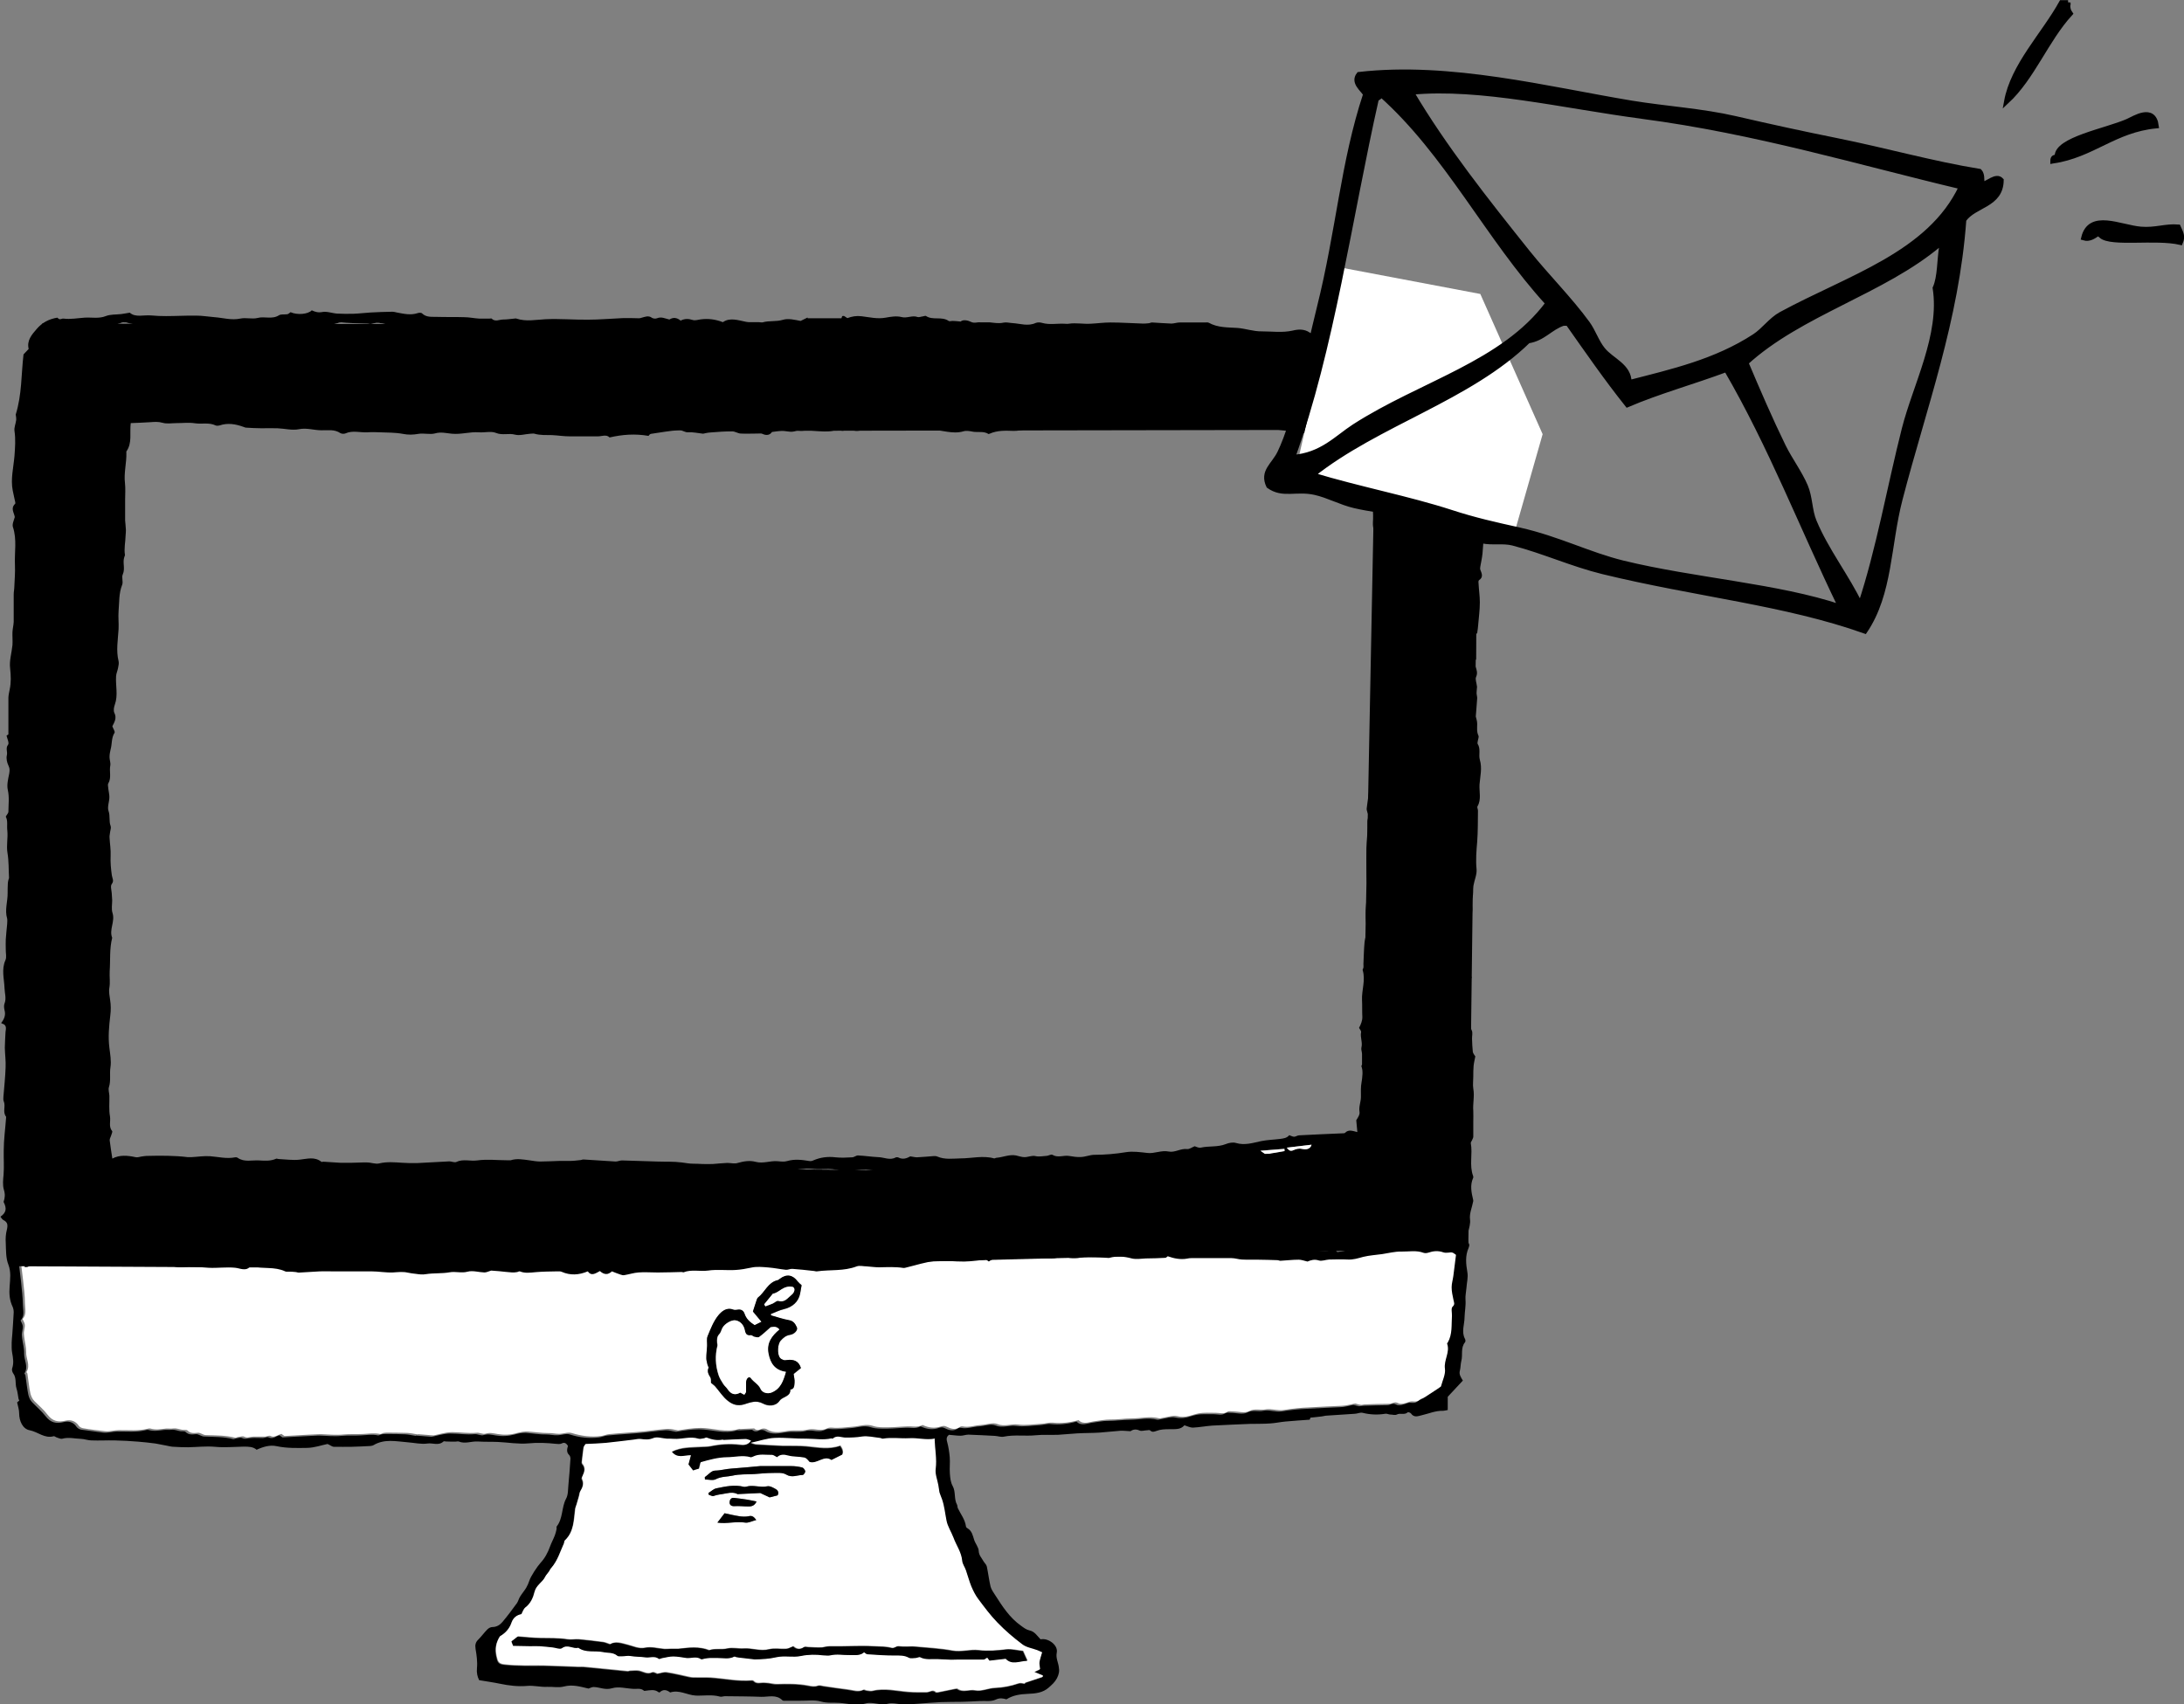 <?xml version="1.0" encoding="UTF-8"?>
<svg id="Layer_2" data-name="Layer 2" xmlns="http://www.w3.org/2000/svg" viewBox="0 0 140.16 109.4">
  <rect x="0" y="0" width="140.16" height="109.4" fill="#808080" stroke="none"/>
  <defs>
    <style>
      .cls-1, .cls-2 {
        fill: #fff;
      }

      .cls-2, .cls-3 {
        fill-rule: evenodd;
      }

      .cls-3 {
        stroke: #000;
        stroke-width: .32px;
      }
    </style>
  </defs>
  <g id="_コンテンツ" data-name="コンテンツ">
    <g>
      <g>
        <path d="M.08,65.66c.22-.28.29-.53.21-.82-.03-.13-.05-.3,0-.42.13-.34.01-.66,0-.99-.02-.6-.21-1.2.06-1.8.09-.2.01-.46.02-.7,0-.21-.01-.41,0-.62.02-.33.06-.67.09-1,0-.11.02-.24,0-.34-.17-.56.04-1.11.03-1.66,0-.18,0-.35.01-.53,0-.14.03-.29.08-.42-.03-.54-.01-1.08-.1-1.61-.08-.48.04-.96-.01-1.44-.04-.3.05-.62-.1-.89.06-.12.17-.22.17-.32,0-.46.07-.92-.04-1.4-.07-.32.02-.69.09-1.03.03-.19.05-.33-.04-.51-.1-.2-.16-.47-.11-.68.06-.22-.1-.45.08-.68.08-.1-.05-.37-.1-.58.03-.02.09-.06.12-.08,0-.33,0-.63,0-.92,0-.47,0-.94,0-1.42,0-.18.05-.36.08-.53.1-.46.08-.9.03-1.37-.06-.49.1-.99.15-1.49.02-.27-.01-.55,0-.83.01-.22.07-.44.08-.66,0-.59,0-1.18,0-1.77,0-.16.04-.33.04-.49.02-.46.06-.92.04-1.38-.04-.82.14-1.64-.13-2.45-.06-.18.06-.43.12-.64-.04-.28-.29-.55.02-.85.04-.04-.01-.18-.03-.28-.04-.19-.08-.38-.12-.56-.15-.75.05-1.5.11-2.24.04-.54.08-1.06,0-1.6-.03-.22.08-.46.11-.7.01-.13-.02-.27-.03-.35.4-1.28.35-2.58.5-3.86.1-.1.2-.21.33-.35-.13-.54.19-.91.53-1.3.35-.4.77-.62,1.31-.71.03.02.08.09.15.1.08.01.16-.05.24-.04.46.06.91-.03,1.36-.06.45-.03.91.08,1.36-.1.3-.12.66-.09.99-.13.16-.02.31-.05.55-.09.36.33.9.13,1.39.18.31.03.63.04.94.04.65,0,1.3-.04,1.94-.03.39,0,.78.07,1.17.1.55.04,1.08.21,1.65.09.36-.08.76.05,1.11-.04.45-.12.93.11,1.37-.17.14-.09.36-.04.54-.07.07-.01.13-.08.21-.13.42.19,1.11.14,1.36-.12.21.1.41.16.67.11.3-.06.64.08.96.1.35.02.7.02,1.05.01.36-.01.72-.06,1.08-.08.47-.03.95-.04,1.42-.05.09,0,.19.03.28.05.44.08.88.19,1.33.04.09-.03.23-.04.29.02.27.26.61.21.93.22.59.02,1.18,0,1.76.02.32,0,.64.07.96.09.23.01.46,0,.69,0,.04,0,.1-.02.12,0,.23.23.49.06.74.06.24,0,.48-.04.72-.06.04,0,.09-.02.13,0,.63.21,1.25.07,1.89.04.9-.04,1.81.04,2.71.03.74,0,1.48-.07,2.22-.1.35-.01.69,0,1.04.01.05,0,.11-.01.16-.03.23-.06.45-.17.68,0,.08.05.23.07.32.03.29-.12.53.02.8.08q.36-.23.72.07c.25-.13.5-.13.78-.04.15.05.34-.02.51-.04.47-.06.93-.01,1.42.18.46-.32.98-.12,1.5-.02.15.03.3.02.46.02.12,0,.23,0,.35,0,.08,0,.18.03.25.01.42-.12.85-.03,1.29-.16.35-.11.76,0,1.14.07.15-.07.3-.15.45-.22,0,.02,0,.03,0,.05h2.17s.03-.07.05-.14c.05,0,.1-.02.13,0,.07.04.14.09.2.13.3-.11.57-.16.91-.12.51.06,1.02.19,1.55.09.33-.06.69-.12,1.01-.04.36.1.69-.13,1.04,0,.09.03.22-.03.33-.04.07-.01.16-.05.2-.03.44.3,1.01.01,1.46.32.05.04.16,0,.25,0,.15,0,.3.02.52.04.16-.14.46-.08.66.02.22.11.4.01.59.03.2.01.4-.01.6,0,.3.03.59.09.9.02.18-.04.39.02.58.03.49.03.99.22,1.49-.01.12-.05.29-.04.42,0,.46.13.93.03,1.4.05.1,0,.2.02.3,0,.47-.07.94.03,1.41,0,.42-.02.84-.08,1.26-.08.69,0,1.38.05,2.07.07.13,0,.25,0,.38-.02.08,0,.16-.06.24-.05.41.02.81.06,1.22.07.18,0,.36-.07.53-.07.54,0,1.09,0,1.63,0,.08,0,.18-.02.25.02.58.32,1.21.29,1.83.33.52.04,1.04.23,1.56.22.66,0,1.32.1,1.99-.05.32-.08.73-.12,1.08.12.17.12.39.14.58.03.34-.19.69-.13,1.06-.07.23.04.48-.06.78-.11-.01-.02.03.04.08.1.12-.05.25-.11.37-.16,0,.02,0,.04,0,.06.24.04.48.1.73.1.41,0,.82-.06,1.23-.02.31.02.63.11.91.24.37.17.71.29,1.11.14.05-.02.13.02.2.04.33.1.66.19.99.29.03,0,.07.01.08.03.16.35.59.32.8.6.05.07.17.09.25.13.2.11.45.18.6.34.44.49.8,1.03.78,1.74,0,.21.09.43.19.62.25.46.07.99.28,1.48-.05.07-.11.16-.16.23,0,.06,0,.09,0,.11.2.48.15.98.1,1.48-.04.35-.09.74,0,1.07.12.39-.13.81.14,1.16-.15.3-.03.61.02.89.08.5-.03,1.01.1,1.51.07.28-.01.6-.03.91-.03.42-.05.84-.09,1.26-.03.28-.09.55-.14.83-.01.07-.02.14,0,.2.1.25.21.48-.09.68-.04.03-.03.16-.02.24.02.39.08.78.08,1.18,0,.49-.07.98-.11,1.48-.01.14-.03.29-.06.48-.01.02-.07.08-.07.07v1.61c-.1.14-.12.28-.03.5.07.19.14.4.03.64-.07.15.03.36.06.64,0,.07-.03.23-.03.39,0,.11.04.22.04.33-.02.37-.06.74-.09,1.18.02.1.09.29.09.47,0,.26-.04.51.08.76.04.08-.02.22-.04.33,0,.07-.04.15-.01.2.21.32.05.7.14,1.02.16.54.02,1.06-.02,1.58-.03.47.13.96-.13,1.41-.04.06.03.18.03.27-.01.67,0,1.34-.05,2-.05.59-.1,1.17-.04,1.77.03.34-.14.69-.2,1.05-.04.26.01.54-.07.78-.13.41.15.86-.15,1.24-.02.03-.01.08-.01.12,0,.44-.02.89-.02,1.33,0,.4.06.81.06,1.21,0,.25-.04.5-.04.75,0,.15.05.31.11.46-.11.35-.31.7-.07,1.08-.21.27-.08.56-.07.85.01.49-.09.99.15,1.47.08.15.01.37.02.55.01.28.02.56.05.83.02.11.11.21.16.29-.04.21-.09.41-.11.61-.02.23-.02.45-.02.68,0,.26-.04.53,0,.78.09.48-.04.96,0,1.44.01.23,0,.46,0,.69,0,.32,0,.63,0,.95,0,.08-.05.15-.08.23-.02.06-.09.13-.08.19.13.7-.11,1.42.15,2.11.01.04.02.09,0,.12-.21.47-.11.94,0,1.4,0,.04.02.08,0,.12-.07.38-.25.77-.2,1.14.07.54-.35,1.05-.06,1.59.03.06,0,.17-.03.24-.23.52-.17,1.03-.08,1.57.06.32-.04.67-.06,1.01-.02.25-.08.5-.06.75.03.38-.05.75-.06,1.12,0,.46-.22.94.03,1.4.03.06.04.16,0,.21-.3.36-.13.82-.24,1.21-.05.2-.04.42-.09.61-.07.24.06.42.19.64-.3.32-.61.65-.97,1.04v.85c-.13.02-.22.05-.32.05-.47-.01-.89.18-1.33.28-.25.06-.51.18-.71-.11-.04-.05-.18-.1-.21-.07-.21.19-.47.02-.7.14-.11.06-.27,0-.41,0-.11,0-.22-.07-.33-.05-.49.08-.97.06-1.45-.06-.15-.04-.32.05-.49.06-.61.04-1.21.08-1.82.12-.1,0-.2.04-.31.05-.22.03-.45.05-.73.08,0,0-.03.07-.05.13-.53.04-1.05.07-1.57.12-.32.03-.63.1-.95.12-.39.03-.77.02-1.16.03-.05,0-.1,0-.15,0-.81.04-1.62.06-2.43.11-.41.03-.82.11-1.24.13-.17,0-.34-.09-.54-.15-.25.3-.62.24-.96.25-.29,0-.57.01-.83.11-.16.06-.28.1-.42-.04-.03-.03-.12,0-.18,0-.17,0-.36.08-.5.01-.26-.12-.46-.03-.57.05-.28-.01-.46-.04-.64-.03-.45.03-.9.09-1.36.12-.47.03-.95.02-1.43.05-.41.02-.81.07-1.21.09-.48.02-.96-.02-1.44.03-.68.07-1.37-.05-2.05.09-.18.04-.38-.04-.57-.05-.57-.03-1.13-.06-1.7-.08-.17,0-.34.07-.51.07-.23,0-.47-.04-.74-.06-.13.1-.18.23-.12.44.09.32.14.66.17.99.03.35-.02.71.01,1.07.02.27.05.56.18.79.21.38.07.83.28,1.2.03.06.02.15.05.22.18.38.46.72.52,1.16,0,.05.05.11.1.13.29.17.34.47.43.75.08.24.28.47.29.7.01.28.18.44.29.64.07.13.2.23.23.36.09.43.14.86.24,1.29.05.19.18.37.29.54.47.73.93,1.46,1.67,1.98.18.13.33.25.55.3.33.07.49.36.7.57.48-.11,1.14.37,1.04.85-.07.35.09.62.13.92.05.28.01.47-.12.73-.14.26-.32.41-.52.59-.39.35-.87.39-1.35.41-.48.02-.94.08-1.37.35-.22-.06-.42-.11-.69.02-.29.14-.67.07-1.01.09-.39.02-.78.04-1.17.05-.44.01-.89,0-1.34.02-.48.02-.95.07-1.43.1-.31.02-.62.05-.92.05-.35,0-.72-.13-1.04-.05-.51.14-.99-.15-1.45-.01-.56.17-1.11,0-1.65-.04-.39-.03-.8.03-1.21-.09-.41-.12-.88-.04-1.33-.05-.31,0-.63,0-.94,0-.07,0-.17.01-.2-.03-.39-.39-.89-.21-1.34-.22-.78-.03-1.56-.03-2.34-.04-.1,0-.22.05-.31.03-.52-.15-1.05-.05-1.57-.07-.55-.03-1.06-.39-1.64-.2-.22-.17-.45-.23-.68,0,0,0-.05,0-.07-.02-.26-.2-.54-.12-.82-.09-.04,0-.09.02-.11,0-.2-.18-.43-.11-.66-.12-.47-.02-.97-.17-1.39-.04-.45.13-.79-.07-1.18-.08-.11,0-.22.06-.33.1-.52-.12-1.02-.28-1.59-.13-.34.09-.72,0-1.08.02-.43.02-.84-.1-1.28-.06-.57.05-1.16-.02-1.73-.14-.43-.09-.88-.15-1.34-.23-.11-.22-.17-.47-.14-.77.04-.41-.02-.83-.09-1.24-.04-.26,0-.43.19-.61.2-.2.37-.44.57-.64.08-.08.21-.15.32-.15.28,0,.49-.14.65-.33.33-.39.63-.8.93-1.21.08-.12.11-.27.19-.4.12-.2.28-.38.4-.58.08-.14.15-.29.2-.45.08-.27.51-.92.72-1.15.28-.3.47-.66.61-1.05.09-.25.22-.48.31-.72.05-.13.08-.26.11-.4.01-.05-.02-.13.01-.17.41-.52.3-1.22.6-1.78.14-.25.12-.6.15-.9.05-.56.1-1.11.13-1.67,0-.08-.03-.18-.08-.23-.19-.18-.14-.38-.08-.59-.1-.14-.2-.26-.41-.15-.1.05-.25.03-.37.02-.58-.06-1.16-.09-1.75-.03-.65.06-1.31-.06-1.96-.09-.44-.02-.88,0-1.31-.03-.41-.02-.81.17-1.21,0-.06-.02-.14.01-.21.01-.2,0-.4,0-.6-.01-.06,0-.14-.03-.17,0-.31.29-.69.08-1.02.13-.42.06-.86-.05-1.29-.08-.73-.06-1.48-.23-2.17.18-.06.04-.15.05-.22.06-.39.02-.79.04-1.18.05-.38,0-.77.01-1.15,0-.12,0-.24-.11-.41-.18-.39.08-.84.24-1.3.25-.65.01-1.31.03-1.97-.11-.42-.09-.85.03-1.28.23-.23-.2-.51-.2-.84-.2-.61.01-1.23.07-1.84.01-.58-.05-1.14.02-1.72.03-.3,0-.61-.01-.91-.03-.15,0-.3-.04-.45-.07-.24-.04-.48-.1-.73-.14-.37-.05-.75-.09-1.12-.12-.5-.04-1-.07-1.5-.08-.5-.01-.99.02-1.49,0-.22,0-.45-.09-.67-.1-.4-.01-.79-.12-1.2-.01-.1.03-.24-.04-.36-.08-.07-.02-.14-.09-.19-.08-.58.17-1.02-.28-1.54-.38-.45-.08-.68-.59-.68-1.09,0-.23-.08-.46-.13-.7.03-.03.08-.07.14-.12-.02-.04-.04-.07-.05-.11-.04-.22-.06-.45-.13-.66-.1-.32.01-.68-.21-.97-.06-.08-.1-.23-.07-.32.12-.34.06-.67,0-1.01-.04-.21-.03-.43-.03-.65,0-.18.03-.35.04-.53.03-.47.07-.94.09-1.41,0-.12-.02-.25-.07-.36-.2-.42-.23-.84-.19-1.32.03-.44.1-.91-.08-1.38-.17-.42-.15-.93-.17-1.4-.02-.28,0-.57.07-.84.08-.29.06-.49-.23-.63-.07-.04-.12-.13-.18-.21.37-.26.42-.52.2-.95.09-.26.11-.49.02-.78-.09-.3-.05-.65-.02-.97.04-.52,0-1.03.01-1.54,0-.7.1-1.4.15-2.1,0-.03.01-.07,0-.08-.24-.3-.01-.67-.15-.99-.04-.09-.02-.2-.02-.29.05-.63.12-1.26.14-1.88.02-.42-.04-.84-.05-1.26,0-.31.03-.62.04-.93,0-.24.16-.53-.25-.64ZM63.27,80.84s0,.06,0,.09c-.5.05-1.01.13-1.51.14-.63.01-1.28-.09-1.9-.03-.6.06-1.18.26-1.77.4-.08.02-.16.05-.24.04-.51-.08-1.02-.05-1.54-.04-.27,0-.54-.04-.81-.06-.21-.01-.45-.08-.64,0-.83.32-1.7.2-2.55.32-.08.01-.16-.02-.25-.03-.44-.05-.89-.1-1.33-.13-.13,0-.27.08-.41.06-.38-.04-.75-.12-1.13-.15-.36-.03-.75-.07-1.1.01-.33.07-.66.13-.99.15-.59.04-1.18-.05-1.79.04-.5.07-1.04-.09-1.56.11-.03.01-.08-.02-.12-.02-.47,0-.93.02-1.4.03-.08,0-.17,0-.25,0-.37,0-.75-.03-1.12,0-.3.02-.6.12-.9.17-.08.01-.17,0-.25-.03-.18-.06-.36-.14-.56-.21-.25.24-.52.21-.77-.02-.28.15-.54.35-.78.02-.57.24-1.12.27-1.67.03-.09-.04-.19-.03-.29-.03-.46.01-.92.01-1.37.05-.35.03-.69.09-1.03-.05-.05-.02-.13.04-.2.05-.1.01-.2.03-.29.02-.28-.02-.55-.05-.83-.08-.19-.02-.38-.03-.52-.04-.18.05-.31.12-.43.12-.36,0-.75-.14-1.08-.05-.4.11-.76-.03-1.15.04-.5.09-1.03.04-1.53.12-.23.04-.43.01-.64-.02-.18-.03-.36-.04-.53-.08-.32-.07-.62-.03-.94-.01-.46.03-.93-.06-1.39-.07-.84-.01-1.68,0-2.52,0-.26,0-.52,0-.78,0-.45.02-.9.06-1.35.08-.08,0-.16-.03-.25-.04-.14-.01-.27-.01-.41-.02-.07,0-.16.01-.22-.02-.68-.32-1.44-.14-2.14-.34-.02,0-.07,0-.08.02-.29.33-.67.11-.97.09-.58-.05-1.15.03-1.72,0-.27-.01-.54-.04-.81-.05-.08,0-.15,0-.23-.01-.42-.02-.84.11-1.26-.05-.14-.05-.31-.05-.47-.06-.45-.04-.92.15-1.36-.09-.05-.03-.13.01-.2,0-.13,0-.27-.01-.4-.01-.45,0-.91-.15-1.35,0-.1-.04-.19-.06-.29-.05-.05,0-.1.09-.15.09-.35-.01-.7-.04-1.05-.06-.28-.02-.56-.02-.84-.06-.41-.06-.84,0-1.25.07-.24.05-.41-.15-.62-.1-.43.1-.9.07-1.3.31-.05.03-.13.02-.23.03.04-.23.08-.43.11-.64.25-.06.5-.14.75-.17.46-.05.92-.12,1.38-.08.28.02.52.04.77-.09.11.05.22.1.33.15v-.08c.19-.01.41-.09.56-.02.4.18.82.11,1.23.17.39.05.81-.04,1.21-.06.28-.02.56-.02.94-.04.03.01.19.14.28.11.34-.14.66,0,.99.01.27.01.56.05.82,0,.33-.08.63-.01.94.03.06,0,.13.04.19.05.41.01.85-.04,1.24.06.24.07.44.02.66.01.34-.01.68-.05,1.01,0,.5.07.99.09,1.49.04.1,0,.21,0,.31,0,.33.02.67.12.97.05.38-.09.7,0,1.05.1.43.13.88.26,1.34.1.05-.02.11-.06.16-.05.76.16,1.52,0,2.28.05.79.04,1.59,0,2.39.01.18,0,.36.08.53.07.36-.02.71-.09,1.05.1.02.01.06,0,.08,0,.43-.03.88-.11,1.3-.06.24.03.46-.02.68-.04.07,0,.13-.05.19-.05.66,0,1.33.03,1.99.01.51-.01,1.01-.11,1.52-.1.81.02,1.62.1,2.43.15.12,0,.25-.02.37-.04.14-.01.31-.09.41-.03.2.12.39.06.59.07.14,0,.28.01.42.02.36.02.72.07,1.07.05.4-.02.8-.1,1.21-.15.08,0,.17.02.24.06.25.16.47.12.59,0,.52.03.99.18,1.36.06.46-.15.92-.17,1.33-.09.73.15,1.42-.11,2.13-.09.36.01.74-.15,1.08-.09.28.06.52.04.78-.02.27-.06.57-.12.82-.05.24.07.43.14.68.05.12-.04.28,0,.42,0,.08,0,.16.04.22,0,.35-.17.73-.13,1.09-.1.59.05,1.18.16,1.78.08.09-.01.19.04.29.05.15.01.31.03.46.03.44-.02.88-.06,1.32-.08.33-.01.67.05.98-.01.68-.15,1.37-.03,2.06-.12.59-.08,1.21,0,1.82-.12.32-.06.65-.06.98-.09.22-.02.45-.04.7-.06.49-.11,1.01-.08,1.6-.07.3-.22.65-.05.95.08.8-.16,1.54-.4,2.38-.25.22-.16.52-.15.83-.08.07.01.13.04.2.04.36-.02.73-.1,1.09-.06.4.04.77-.13,1.18-.05.21.05.48-.08.75-.07.97.06,1.94.07,2.91.1.29,0,.58,0,.87,0,.56.02,1.13.06,1.69.07.12,0,.24-.05.35-.08.08.1.15.18.17.2.26-.07.51-.23.68-.17.4.15.78-.05,1.17.04.26.06.55-.05.83-.06.36-.01.72.03,1.07-.02.2-.03.37-.03.47.07.22-.05.42-.16.56-.11.26.1.53.12.8.13.36.02.72.02,1.08.02.41,0,.82,0,1.23-.01.38-.02.77.1,1.13-.08.04-.02.1.04.16.04.55.01,1.09.2,1.64-.05.1.09.19.17.21.19.47-.07.88-.18,1.28-.18.41,0,.79-.31,1.22-.11,0,0,.02-.02.04-.02.39-.08.78-.16,1.18-.23.25-.04.52-.13.74-.07.37.11.68.03,1.02-.07.05-.02.11-.02.16-.02.18,0,.36,0,.54,0,.44.03.88.07,1.32.06.16,0,.23-.18.11-.32-.1-.12-.04-.16,0-.27.13-.31.28-.62.08-.98-.07-.12-.07-.32-.01-.46.12-.31-.02-.63.12-.95.11-.26-.04-.62-.04-.93,0-.31.05-.62.07-.93.02-.3.21-.58.02-.9-.08-.13-.03-.34-.02-.51.03-.56.15-1.14.06-1.68-.07-.39-.08-.76-.05-1.14.02-.18.08-.37.13-.57-.17-.16-.16-.41-.15-.65.02-.32.14-.66.06-.95-.14-.47.11-.97-.17-1.42-.01-.02.03-.07.04-.11.02-.16.06-.33.04-.48-.07-.53-.15-1.05-.04-1.58.03-.13.04-.29,0-.42-.19-.59.06-1.16.06-1.74,0-.55.05-1.1-.04-1.63-.11-.62-.04-1.21.1-1.81.02-.07,0-.15,0-.22,0-.38-.17-.76-.04-1.15.06-.16.04-.35.05-.53.01-.22,0-.44.04-.65.07-.32.02-.66.16-.98.06-.13.04-.32-.02-.46-.06-.15-.21-.24-.06-.44.06-.08-.03-.26-.01-.39.06-.53.14-1.05.18-1.58.02-.18-.04-.37-.04-.56,0-.32.05-.64.04-.96,0-.3-.03-.6-.02-.9,0-.24.14-.44.1-.68-.03-.23-.06-.47-.07-.7,0-.12.07-.27.02-.36-.26-.46.02-.95-.09-1.42-.06-.27.03-.58.03-.87,0-.24-.05-.47-.05-.71,0-.12.04-.25.07-.38-.08-.13-.16-.27-.25-.41.08-.33.05-.66.12-.96.04-.2.03-.37-.06-.51-.22-.35-.16-.7-.08-1.05.12-.5.04-1,.05-1.5,0-.37-.09-.73-.03-1.1.05-.29,0-.61.04-.9.05-.38-.06-.79.19-1.14.05-.07,0-.22,0-.33,0-.13-.03-.28.03-.38.13-.22.09-.39-.13-.54.1-.17.19-.33.23-.4-.04-.57-.13-1.08-.09-1.57.03-.29-.04-.53-.09-.77.05-.16.14-.3.14-.44.01-.31-.01-.62-.03-.93-.02-.42-.05-.85-.04-1.27,0-.48.06-.95.07-1.43.01-.38-.06-.78.02-1.15.1-.42-.07-.8-.05-1.2.02-.45-.18-.92-.28-1.37-.01-.06-.01-.14.01-.2.22-.55,0-1.08-.22-1.53-.28-.55-.65-1.09-1.31-1.28-.28-.08-.57-.12-.85-.18-.17-.04-.37-.07-.5-.17-.16-.13-.34-.05-.51-.12-.42-.16-.89-.28-1.33-.26-.27,0-.44.03-.57-.23-.26,0-.5,0-.74,0-.37-.01-.74-.06-1.11-.06-.39,0-.78.05-1.18.07-.19.01-.37,0-.56,0-.48,0-.96,0-1.43,0-.44.01-.87.07-1.3.07-.46,0-.93-.06-1.39-.07-.44-.01-.89,0-1.33,0-.48-.02-.96-.05-1.44-.08-.29-.02-.58-.07-.87-.08-.65-.04-1.31-.04-1.96-.09-.9-.07-1.8-.17-2.7-.25-.38-.03-.76-.07-1.15-.08-.22,0-.44.07-.66.07-.29,0-.58-.06-.88-.07-.38-.01-.76,0-1.15,0-.36.01-.72.05-1.09.07-.36.02-.74-.21-1.09.07-.01,0-.05-.02-.08-.02-.74-.05-1.49-.09-2.23-.13-.12,0-.32.09-.35.05-.16-.24-.33-.1-.52-.06-.11.02-.23.01-.34,0-.43-.05-.85-.12-1.28-.16-.49-.04-.99-.06-1.48-.09-.61-.05-1.23-.14-1.84-.15-.72-.01-1.44.07-2.15.06-.3,0-.58.02-.86.1-.29.08-.58.15-.9.23-.08-.04-.19-.09-.3-.14-.22.12-.43.11-.67.06-.43-.1-.87-.15-1.3-.22-.01,0-.02.01-.04.01-.54.05-1.09.1-1.63.15-.36.03-.73,0-1.09.14-.25.09-.61.11-.83-.01-.42-.24-.84,0-1.26-.09-.42-.1-.89.03-1.34.05-.13,0-.28-.08-.4-.04-.31.1-.57.05-.8-.13-.23.06-.42.11-.63.17-.06-.08-.12-.16-.18-.24-.32,0-.65,0-.98,0-.77.02-1.55.03-2.32.06-.37.01-.74.03-1.11.09-.61.1-1.21.22-1.83.18-.46-.03-.93-.07-1.39-.06-.45,0-.9.04-1.35.07-.01,0-.03,0-.04,0-.17-.17-.35-.08-.54-.03-.29.07-.62-.09-.9.11-.02.01-.07-.03-.11-.03-.49-.04-.98-.08-1.47-.13-.27-.03-.54-.13-.81-.12-.48.03-.94-.19-1.42-.06-.03,0-.08-.03-.12-.04-.42-.04-.83-.09-1.25-.12-.13,0-.29.1-.4.05-.29-.11-.56-.12-.87-.09-.37.04-.75-.03-1.13-.05-.1,0-.22-.03-.29,0-.21.11-.41.02-.6-.01-.43-.06-.86-.24-1.31-.09-.07.02-.16-.02-.25-.02-.47-.02-.93-.03-1.4-.04-.18,0-.38-.03-.55.02-.53.17-1.07.14-1.6.13-.29,0-.58-.06-.87-.05-.57.03-1.14.14-1.71.12-.67-.03-1.28.23-1.93.34-.21-.24-.5-.26-.8-.24-.08,0-.18.06-.24.03-.36-.17-.74,0-1.12-.09-.4-.09-.84.06-1.26.04-.29-.01-.54.01-.77.19-.15-.08-.28-.2-.42-.22-.31-.04-.63-.04-.95-.04-.31,0-.62-.02-.93-.06-.5-.05-1.01-.34-1.53-.08-.14.07-.31.07-.46.11-.09.02-.17.08-.26.09-.42.04-.84.07-1.26.11-.08,0-.16.07-.24.07-.42-.01-.85.17-1.12.44-.2.2-.44.36-.67.54-.14-.16-.24-.27-.35-.4-.29.25-.23.68-.57.84-.15.54-.38,1.07-.31,1.66,0,.06,0,.13-.02.19-.05.41-.16.82-.15,1.23.03.81.02,1.62-.09,2.42-.03.21-.08.4-.03.62.03.14,0,.29,0,.44-.04.08,0,.16,0,.24-.03.35-.1.7-.12,1.06-.05.71-.07,1.42-.1,2.14,0,.25,0,.51,0,.76,0,.17-.04.34-.04.51-.01.53.04,1.06,0,1.59-.06,1-.07,2.01-.09,3.01-.01.54-.04,1.09.02,1.62.06.55.02,1.12.21,1.66.07.19.03.42.02.64-.02.45-.17.9-.09,1.36.04.2.09.42.08.62-.05.52-.09,1.05-.19,1.54-.12.56.09,1.14-.18,1.66.13.64-.21,1.28-.04,1.92-.21.45.13.96-.15,1.42-.06.1.07.29.06.44-.01.43-.08.85-.07,1.28,0,.4-.17.81.06,1.2.04.07,0,.19,0,.29,0,.13,0,.26,0,.39.02.47.26.94-.04,1.4-.03.04.02.12.03.19.11.55.21,1.11.32,1.66.06.33.18.65.19.97,0,.37-.1.75-.14,1.12-.01.09.02.19.03.28.01.12.04.25.03.38-.02.26-.06.53-.08.79-.02.35-.02.7-.04,1.05,0,.11-.06.23-.07.34-.05.47-.12.94-.12,1.41,0,.49-.17.99.06,1.48.06.11.05.3,0,.42-.17.34-.06.67-.04,1.01.01.22-.01.43-.03.65,0,.08-.03.15-.03.23,0,.41.01.82.02,1.24,0,.08,0,.17-.03.25-.11.34.04.74-.21,1.06-.02.02,0,.08.01.12.02.19.04.38.05.58.02.37-.04.76.05,1.12.13.49.02.95,0,1.43-.02.43-.15.84-.05,1.29.09.38.09.79.08,1.18,0,.33-.11.67-.11,1,0,.22.09.43.14.69-.26.18-.16.48-.13.76.04.31.19.65.12.92-.12.44-.08.85-.04,1.28.05.45.11.9.16,1.34.05.49.11.99.12,1.48,0,.34.14.72-.15,1.02.18.36.17.36.09.8-.02.11,0,.22.01.33.04.33.14.66.13.99-.01.43.29.85.02,1.28-.01.02.05.07.06.11.04.24.06.49.1.73.06.36.07.75.35,1.03.28.29.59.55.84.87.32.42.68.51,1.18.38.31-.08.62.01.82.32.06.08.18.15.28.17.47.07.94.12,1.4.19.3.04.6-.06.89-.07.64-.01,1.28.07,1.91-.1.04-.01.09-.01.13,0,.33.1.66.04.99,0,.16-.02.32.01.49-.01.18-.03.37.06.56.09.11.02.27-.02.33.04.21.21.43.17.68.15.16-.01.33.14.5.15.63.03,1.27.01,1.89.17.06.01.13-.04.2-.05.12-.02.27-.07.37-.02.2.1.37,0,.56,0,.26-.02.52,0,.77,0,.12,0,.27-.1.35-.05.22.11.38.02.55-.07.05-.02.1-.04.16-.06.09.07.18.13.2.14.35-.02.61-.04.88-.05.46-.02.93-.05,1.39-.07.03,0,.06,0,.08,0,.48.01.96.07,1.44.02.41-.04.82,0,1.23-.03.37-.02.74-.08,1.11,0,.07.01.15-.06.23-.07.1-.02.2-.02.3-.02.4,0,.81,0,1.21.02.23.01.46.07.69.1,0,0,0-.01,0-.02.31.03.61.05,1.01.08.32-.06.76-.21,1.19-.21.52,0,1.04.09,1.57.04.19-.02.41.12.57.06.28-.09.52-.02.77.02.42.07.82.05,1.23-.06.24-.07.5-.12.74-.1.43.03.86.11,1.3.1.23,0,.45.06.68.05.28,0,.58-.13.82-.05.62.2,1.23.27,1.87.19.17-.02.34-.1.51-.12.36-.04.72-.06,1.09-.09.39-.03.79-.05,1.18-.09.5-.05,1-.13,1.5-.16.22-.01.45.07.67.1.48-.08.97-.16,1.46-.16.82,0,1.63.33,2.46.06.02,0,.05.01.08.01.27-.01.53-.03.88-.04.08.08.23.16.45.04.09-.05.28-.04.37.02.46.3.97.15,1.41.09.4-.05.8.03,1.19-.07.15-.04.32-.04.48-.02.27.04.52.07.78-.06.09-.05.22-.06.32-.05.46.04.9-.03,1.35-.06.42-.03.83-.2,1.28-.05.31.1.66.09,1,.09.53,0,1.06-.09,1.59-.05.23.02.42-.01.59-.1.41.19.79.24,1.2.09.1-.03.2-.05.34.02.25.12.54.24.83.03.05-.04.14-.06.2-.05.4.09.79-.07,1.18-.09.35-.02.75-.18,1.05-.06.46.19.88-.03,1.32.03.51.07,1.04-.02,1.55-.05.23-.01.45-.1.67-.07.56.06,1.11,0,1.67-.16.29.32.7.11,1.03.07.33-.04.65-.12.99-.11.46,0,.93-.07,1.39-.07.58,0,1.17-.16,1.75-.01.09.02.19-.02.29-.04.29-.04.6-.16.87-.1.27.06.48.05.74,0,.21-.05.42-.13.63-.17.36-.07.75-.03,1.12-.04.25,0,.5.1.75-.07.08-.05.22-.02.33-.02.36,0,.78.13,1.06-.02.36-.19.7-.03,1.04-.11.37-.08.79.1,1.17.04.56-.09,1.1-.15,1.67-.17.68-.03,1.37-.08,2.05-.1.31,0,.61-.1.88-.15.14.03.25.07.37.09.07,0,.15-.03.23-.03.53-.02,1.06-.03,1.59-.04.18,0,.31-.17.56-.04.17.1.49,0,.72-.09.21-.08.46.07.65-.12.09-.09.23-.11.34-.18.33-.21.66-.42.98-.64.02-.01.05-.04.06-.06.09-.37.3-.76.25-1.12-.08-.56.34-1.06.14-1.61,0-.02.03-.05.04-.07.31-.53.23-1.13.27-1.71.01-.2-.06-.49.04-.59.18-.17.1-.27.06-.43-.06-.27-.11-.55-.12-.82,0-.24.07-.48.11-.73.06-.45.11-.91.17-1.35-.24-.18-.24-.18-.52-.14-.1.01-.2,0-.29-.02-.33-.11-.65-.08-.97.02-.09.03-.21.05-.3.01-.47-.18-.96-.07-1.44-.08-.4-.01-.8.1-1.21.16-.41.06-.83.07-1.23.18-.33.08-.64.18-.98.17-.4-.02-.8-.01-1.2,0-.22,0-.47.13-.66.06-.3-.1-.54,0-.73.07-.23-.05-.4-.13-.56-.12-.39,0-.78.05-1.18.07-.07,0-.14-.03-.2-.04-.41-.01-.82-.02-1.24-.03-.34,0-.69,0-1.03-.01-.22-.01-.44-.08-.66-.09-.87-.01-1.73,0-2.6,0-.08,0-.17.02-.25.03-.44.09-.85,0-1.25-.15-.04.03-.1.1-.15.1-.42.02-.83.03-1.25.04-.31,0-.63.07-.91,0-.48-.12-.95-.17-1.43-.04-.05.01-.11,0-.17,0-.44-.02-.87-.05-1.31-.07-.07,0-.14,0-.21.02-.46.13-.91.09-1.3-.05-.27.05-.49.14-.72.14-.79,0-1.57-.08-2.35-.04-.56.03-1.16-.15-1.68.24-.06-.04-.12-.09-.19-.14ZM59.98,92.38c-.57.13-1.12-.05-1.68-.02-.55.04-1.11-.07-1.67.03-.06.01-.13-.04-.2-.05-.38-.04-.76-.14-1.13-.09-.36.05-.71.07-1.06.07-.28,0-.57-.17-.83.07-.01.01-.05-.02-.08-.02-.52.12-1.05.01-1.58.02-.69,0-1.38-.08-2.07-.05-.48.02-.94.19-1.52.31.18.04.26.08.35.09.56.03,1.13.06,1.69.09.07,0,.14,0,.21,0,.44,0,.89-.01,1.32.03.73.07,1.46.23,2.18-.04.15.21.21.41.12.59-.25.13-.46.23-.7.35-.48-.35-.92.28-1.41.12-.1-.12-.21-.25-.34-.28-.34-.06-.7-.04-1.03-.13-.28-.07-.52-.07-.71.11-.12-.06-.22-.16-.32-.15-.41.02-.83-.09-1.22.11-.05.02-.11.05-.16.04-.5-.15-1-.01-1.51,0-.59.01-1.13.17-1.69.32-.04.14-.07.27-.1.41-.15.05-.27.09-.39.12-.12-.15-.22-.28-.3-.39.06-.21.11-.4.16-.59-.45,0-.87.23-1.23-.23.62-.32,1.25-.27,1.87-.32.2-.01.41,0,.6-.04.63-.13,1.27-.18,1.91-.1.2.02.5.05.71-.25-.14-.04-.25-.11-.35-.1-.46.01-.93.04-1.39.06-.03,0-.06-.03-.08-.02-.36.07-.7,0-1.03-.13-.05-.02-.13.04-.2.05-.11.02-.23.05-.33.02-.53-.17-1.06.05-1.59.01-.14-.01-.29,0-.43-.01-.29-.02-.62-.14-.87-.04-.29.11-.52.1-.8.06-.15-.02-.3.02-.46.04-.6.07-1.2.15-1.8.21-.43.04-.87.05-1.29.07-.06.1-.11.16-.12.22-.04.3-.08.61-.11.91,0,.04,0,.09.02.12.23.25.16.51.03.78-.03.06-.07.15-.05.19.16.31.05.56-.11.82-.05.08-.05.18-.07.28-.05.18-.11.37-.16.55-.03.1-.08.2-.09.31-.09.72-.07,1.46-.67,2.01-.03.03-.02.11-.04.16-.25.55-.42,1.15-.84,1.62-.05.06-.08.15-.13.21-.08.12-.19.22-.25.35-.17.34-.56.51-.67.94-.09.37-.25.76-.6,1.02-.13.09-.18.29-.25.43-.32.06-.53.25-.63.53-.15.44-.46.71-.75.89-.27.43-.31.82-.22,1.25.08.38.13.51.51.55.43.05.87.06,1.3.07.4.01.8,0,1.2,0,.75.02,1.5.05,2.25.08.11,0,.23,0,.34,0,.94.09,1.89.19,2.83.28.05,0,.09-.03.14-.03.2,0,.4-.04.59,0,.28.06.52.25.84.1.09-.04.25.06.33.09.22-.04.41-.12.59-.09.48.07.95.19,1.42.29.09.02.19.04.29.04.37,0,.75-.01,1.12.01.88.06,1.76.25,2.65.18.04,0,.09.01.11.04.2.21.45.09.68.11.09,0,.18,0,.27.02.18.02.36.08.53.07.68-.02,1.36-.03,2.03.1.21.04.39.08.61,0,.11-.04.25,0,.37.03.52.07,1.04.15,1.57.22.33.04.65.18.99.01.05-.02.13.04.2.05.12.01.26.05.38.02.77-.19,1.53.01,2.29.07.4.03.79.03,1.19.02.19,0,.38-.2.58,0,.03.03.11,0,.17,0,.36-.07.73-.15,1.09-.22.04,0,.09-.01.12,0,.36.26.76.02,1.15.1.4.08.84-.15,1.27-.16.53-.02,1.02-.12,1.52-.29.12-.04.27,0,.41.02,0-.02-.01-.03-.02-.05.38-.13.76-.26,1.14-.38,0-.03,0-.05.01-.08-.14-.06-.28-.12-.55-.23.17-.08.29-.14.37-.18-.02-.2-.06-.34-.04-.46.03-.21.11-.41.17-.62-.15-.07-.23-.11-.32-.14-.32-.12-.69-.18-.95-.37-.56-.42-1.11-.89-1.6-1.4-.45-.46-.84-.99-1.23-1.51-.18-.24-.33-.52-.44-.8-.14-.34-.23-.69-.35-1.04-.07-.21-.22-.4-.24-.61-.05-.55-.38-.99-.56-1.49-.14-.38-.38-.73-.45-1.11-.09-.45-.13-.9-.28-1.34-.06-.18-.13-.35-.17-.46-.03-.19-.04-.32-.07-.45-.06-.35-.22-.72-.17-1.06.09-.64-.05-1.25-.07-1.9Z"/>
        <path class="cls-1" d="M63.27,80.84c.07.05.13.1.19.14.52-.39,1.12-.22,1.68-.24.78-.04,1.57.04,2.35.04.22,0,.45-.08.72-.14.39.14.84.18,1.3.05.07-.02.14-.02.21-.02.44.02.87.05,1.31.07.06,0,.12.02.17,0,.48-.13.95-.09,1.43.04.29.07.61.01.91,0,.42,0,.83-.02,1.25-.04.05,0,.1-.07.15-.1.4.14.81.23,1.25.15.08-.02.17-.03.25-.03.87,0,1.73,0,2.6,0,.22,0,.44.08.66.09.34.02.69,0,1.03.01.41,0,.82.02,1.24.03.07,0,.14.04.2.04.39-.02.78-.07,1.18-.07.17,0,.34.07.56.12.19-.08.43-.17.73-.07.19.06.44-.05.66-.06.4-.01.8-.02,1.2,0,.34.02.65-.08.98-.17.4-.1.82-.12,1.23-.18.4-.06.81-.17,1.21-.16.48.01.97-.1,1.44.08.09.03.21.02.3-.01.32-.11.64-.14.97-.02.09.03.2.03.29.02.28-.03.28-.04.52.14-.05.44-.11.9-.17,1.35-.03.24-.11.49-.11.73,0,.27.06.55.12.82.03.16.11.27-.06.43-.11.1-.03.39-.04.59-.04.58.04,1.17-.27,1.71-.01.02-.05.05-.04.07.2.55-.22,1.05-.14,1.61.05.35-.15.74-.25,1.12,0,.02-.03.05-.06.06-.33.21-.65.43-.98.64-.11.07-.25.09-.34.18-.19.19-.44.04-.65.12-.23.09-.55.19-.72.09-.24-.13-.38.04-.56.04-.53,0-1.06.02-1.59.04-.08,0-.15.04-.23.03-.12-.01-.23-.05-.37-.09-.27.05-.57.14-.88.15-.68.02-1.37.07-2.05.1-.56.02-1.11.08-1.67.17-.38.06-.8-.11-1.17-.04-.34.07-.68-.08-1.04.11-.28.15-.7.02-1.06.02-.11,0-.26-.04-.33.02-.25.17-.5.07-.75.07-.38,0-.76-.03-1.12.04-.21.04-.41.12-.63.17-.26.06-.48.07-.74,0-.27-.06-.58.06-.87.1-.1.01-.2.06-.29.04-.59-.15-1.17.01-1.75.01-.46,0-.93.08-1.39.07-.34,0-.66.07-.99.11-.33.04-.73.24-1.03-.07-.57.16-1.11.22-1.67.16-.22-.02-.45.06-.67.07-.52.03-1.05.12-1.55.05-.44-.06-.86.16-1.32-.03-.29-.12-.69.04-1.05.06-.39.02-.78.18-1.18.09-.06-.01-.15.01-.2.05-.28.21-.58.09-.83-.03-.14-.07-.24-.05-.34-.02-.41.14-.79.1-1.2-.09-.17.09-.36.12-.59.1-.52-.04-1.06.05-1.59.05-.33,0-.69.02-1-.09-.45-.15-.86.02-1.28.05-.45.03-.9.11-1.35.06-.11-.01-.23,0-.32.05-.26.13-.51.1-.78.06-.15-.02-.32-.02-.48.02-.39.1-.79.02-1.19.07-.44.06-.96.21-1.41-.09-.09-.06-.27-.07-.37-.02-.22.12-.37.05-.45-.04-.34.02-.61.03-.88.04-.03,0-.06-.02-.08-.01-.83.27-1.64-.05-2.46-.06-.49,0-.98.08-1.46.16-.22-.04-.45-.11-.67-.1-.5.03-1,.11-1.5.16-.39.04-.79.06-1.18.09-.36.03-.73.05-1.09.09-.17.02-.34.1-.51.12-.63.08-1.25,0-1.87-.19-.24-.08-.55.05-.82.05-.23,0-.45-.06-.68-.05-.44,0-.87-.07-1.3-.1-.24-.02-.5.04-.74.1-.41.12-.81.13-1.23.06-.25-.04-.5-.11-.77-.02-.17.05-.38-.08-.57-.06-.53.05-1.05-.04-1.57-.04-.43,0-.86.15-1.19.21-.4-.03-.71-.06-1.01-.08,0,0,0,.01,0,.02-.23-.04-.46-.09-.69-.1-.4-.02-.81-.01-1.21-.02-.1,0-.2,0-.3.02-.08.01-.16.09-.23.07-.37-.08-.74-.02-1.11,0-.41.02-.81-.01-1.23.03-.47.05-.96,0-1.44-.02-.03,0-.06,0-.08,0-.46.02-.93.04-1.39.07-.27.01-.53.03-.88.05-.01,0-.1-.07-.2-.14-.06.02-.11.04-.16.06-.18.08-.34.18-.55.07-.09-.04-.23.05-.35.05-.26,0-.52-.01-.77,0-.19.01-.36.11-.56,0-.1-.05-.25,0-.37.02-.07,0-.14.06-.2.05-.62-.16-1.26-.15-1.89-.17-.17,0-.34-.16-.5-.15-.25.02-.48.06-.68-.15-.06-.06-.22-.02-.33-.04-.19-.03-.38-.11-.56-.09-.17.03-.33,0-.49.01-.33.04-.66.1-.99,0-.04-.01-.09-.01-.13,0-.63.17-1.27.09-1.91.1-.29,0-.59.11-.89.07-.47-.06-.94-.11-1.4-.19-.1-.02-.23-.08-.28-.17-.21-.3-.51-.39-.82-.32-.49.12-.86.04-1.18-.38-.24-.32-.55-.58-.84-.87-.28-.29-.29-.67-.35-1.03-.04-.24-.06-.49-.1-.73,0-.04-.07-.09-.06-.11.27-.43-.04-.86-.02-1.28,0-.33-.09-.66-.13-.99-.01-.11-.03-.23-.01-.33.08-.44.09-.44-.09-.8.28-.3.15-.68.15-1.02,0-.49-.07-.99-.12-1.48-.05-.45-.11-.9-.16-1.34-.05-.43-.08-.84.04-1.28.08-.28-.08-.61-.12-.92-.03-.28-.13-.58.13-.76-.06-.25-.15-.47-.14-.69,0-.33.11-.67.11-1,0-.39,0-.8-.08-1.18-.1-.44.03-.86.05-1.29.03-.48.13-.94,0-1.43-.09-.35-.04-.74-.05-1.12,0-.19-.03-.38-.05-.58,0-.04-.03-.1-.01-.12.25-.32.1-.71.21-1.06.03-.08.03-.17.03-.25,0-.41-.01-.82-.02-1.24,0-.08.02-.15.03-.23.01-.22.04-.43.03-.65-.02-.34-.13-.67.04-1.01.06-.12.06-.31,0-.42-.24-.49-.06-.99-.06-1.48,0-.47.07-.94.12-1.41.01-.12.07-.23.07-.34.02-.35.02-.7.04-1.05.02-.26.06-.53.08-.79,0-.12-.02-.25-.03-.38-.01-.1-.05-.19-.03-.28.04-.38.15-.75.14-1.12,0-.33-.12-.65-.19-.97-.11-.55-.22-1.11-.32-1.66-.01-.06-.06-.15-.03-.19.3-.46.06-.93.04-1.4,0-.13,0-.26,0-.39,0-.1.04-.22,0-.29-.24-.39-.06-.8-.06-1.2,0-.42.06-.85.07-1.28,0-.15-.12-.34-.06-.44.28-.46-.06-.97.15-1.42-.17-.64.18-1.28.04-1.92.27-.53.06-1.11.18-1.66.11-.5.15-1.03.19-1.54.02-.2-.04-.41-.08-.62-.08-.46.07-.9.09-1.36,0-.21.05-.45-.02-.64-.19-.54-.15-1.1-.21-1.66-.06-.54-.03-1.08-.02-1.62.02-1,.04-2.01.09-3.01.03-.53-.02-1.06,0-1.59,0-.17.04-.34.04-.51,0-.25-.01-.51,0-.76.03-.71.06-1.42.1-2.14.02-.35.09-.7.12-1.06,0-.08-.03-.16,0-.24,0-.15.02-.3,0-.44-.04-.21,0-.41.03-.62.11-.8.12-1.61.09-2.42-.02-.41.1-.82.15-1.23,0-.06.02-.13.02-.19-.07-.58.16-1.11.31-1.66.34-.16.28-.59.57-.84.11.13.21.24.35.4.23-.18.47-.34.67-.54.27-.27.69-.45,1.12-.44.08,0,.16-.06.24-.07.42-.04.84-.06,1.26-.11.09,0,.17-.07.26-.09.15-.04.32-.05.46-.11.53-.26,1.03.03,1.53.08.31.03.62.06.93.06.32,0,.63,0,.95.04.14.02.27.14.42.22.23-.18.48-.2.77-.19.42.02.87-.13,1.26-.04.38.08.76-.08,1.12.09.06.03.16-.02.24-.03.3-.02.59,0,.8.24.66-.11,1.26-.37,1.93-.34.57.02,1.14-.09,1.71-.12.29-.01.58.05.87.05.54,0,1.08.03,1.6-.13.17-.05.37-.03.55-.02.47.01.93.03,1.4.04.08,0,.18.05.25.02.45-.15.87.02,1.31.09.2.03.39.13.6.01.08-.04.19-.01.29,0,.38.02.76.1,1.13.05.31-.04.58-.02.87.09.11.04.27-.06.4-.05.42.03.83.08,1.25.12.04,0,.08.04.12.04.48-.13.94.09,1.42.06.27-.02.54.09.81.12.49.05.98.08,1.47.13.04,0,.09.05.11.03.28-.2.6-.05.9-.11.19-.04.37-.14.54.03,0,0,.03,0,.04,0,.45-.02.9-.07,1.35-.07.46,0,.93.03,1.39.06.62.04,1.22-.08,1.83-.18.36-.06.74-.08,1.11-.09.77-.03,1.55-.04,2.32-.06.33,0,.65,0,.98,0,.06.08.12.16.18.24.21-.06.4-.11.63-.17.23.18.49.22.8.13.12-.04.26.04.4.04.45-.02.92-.14,1.34-.05.42.1.84-.15,1.26.09.21.12.58.1.83.01.36-.13.73-.1,1.09-.14.54-.05,1.09-.1,1.63-.15.01,0,.03-.02.04-.01.44.07.88.11,1.3.22.24.06.45.07.67-.06.11.05.22.11.3.14.32-.08.61-.15.9-.23.28-.08.57-.1.86-.1.72,0,1.44-.08,2.15-.06.61,0,1.23.1,1.84.15.49.04.99.05,1.48.09.43.04.85.11,1.28.16.11.01.23.02.34,0,.18-.04.35-.18.52.06.03.04.23-.06.35-.05.74.04,1.49.08,2.23.13.03,0,.06.03.08.02.35-.29.73-.05,1.09-.07.36-.02.72-.06,1.09-.07.38-.01.76-.02,1.15,0,.29,0,.58.07.88.07.22,0,.44-.07.66-.07.38,0,.76.05,1.15.08.9.08,1.8.18,2.7.25.65.05,1.31.06,1.96.09.29.02.58.06.87.08.48.03.96.07,1.44.08.44.01.89,0,1.33,0,.46.01.93.07,1.39.07.43,0,.87-.06,1.3-.07.48-.01.96,0,1.43,0,.19,0,.38,0,.56,0,.39-.02.78-.07,1.18-.07.37,0,.74.04,1.11.06.24,0,.48,0,.74,0,.13.26.3.24.57.23.44-.02.91.11,1.33.26.17.06.35-.01.51.12.13.11.33.13.5.17.28.07.57.1.85.18.66.19,1.03.73,1.31,1.28.23.46.44.98.22,1.53-.02.06-.03.14-.01.2.1.46.3.92.28,1.37-.02.41.15.78.05,1.2-.09.36,0,.76-.02,1.15-.02.48-.07.95-.07,1.43,0,.42.03.85.04,1.27.01.31.04.62.03.93,0,.14-.09.28-.14.44.05.24.11.48.09.77-.05.49.05,1,.09,1.57-.04.08-.13.23-.23.4.22.15.26.31.13.54-.06.1-.03.25-.03.38,0,.11.05.26,0,.33-.26.35-.14.76-.19,1.14-.04.3,0,.61-.04.9-.06.37.04.73.03,1.1-.01.5.07,1-.05,1.5-.08.34-.14.7.08,1.05.08.13.1.31.06.51-.07.31-.04.64-.12.96.09.14.17.28.25.41-.03.13-.07.26-.07.38,0,.24.05.47.05.71,0,.29-.09.6-.03.87.11.47-.17.96.09,1.42.05.09-.03.24-.02.36.01.24.03.47.07.7.03.24-.1.44-.1.68,0,.3.01.6.02.9,0,.32-.03.64-.04.96,0,.19.06.37.04.56-.05.53-.13,1.05-.18,1.58-.01.13.07.31.01.39-.15.2,0,.29.06.44.06.13.08.33.02.46-.14.32-.09.65-.16.98-.05.21-.03.43-.04.65-.01.18,0,.36-.05.53-.14.39.04.77.04,1.15,0,.07,0,.15,0,.22-.14.6-.21,1.18-.1,1.81.09.53.04,1.09.04,1.63,0,.58-.25,1.15-.06,1.74.04.13.03.29,0,.42-.12.53-.04,1.05.04,1.58.02.16-.02.32-.04.48,0,.04-.05.09-.04.11.28.44.04.95.17,1.42.08.29-.04.63-.06.95-.01.24-.03.5.15.65-.05.21-.11.39-.13.57-.03.38-.02.75.05,1.14.09.54-.04,1.12-.06,1.68,0,.17-.05.38.02.51.19.32,0,.61-.02.9-.03.31-.07.62-.07.93,0,.32.15.67.04.93-.14.33,0,.64-.12.95-.05.13-.05.34.01.46.2.35.05.67-.08.98-.05.11-.11.15,0,.27.12.14.05.32-.11.32-.44,0-.89-.03-1.32-.06-.18,0-.36,0-.54,0-.05,0-.11,0-.16.02-.33.1-.65.18-1.02.07-.22-.06-.49.03-.74.07-.39.07-.79.15-1.18.23-.01,0-.03.02-.04.02-.42-.2-.8.11-1.22.11-.4,0-.81.11-1.28.18-.02-.02-.11-.1-.21-.19-.55.24-1.09.06-1.64.05-.05,0-.12-.06-.16-.04-.37.18-.76.06-1.13.08-.41.02-.82.01-1.23.01-.36,0-.72,0-1.08-.02-.27-.01-.53-.03-.8-.13-.14-.05-.34.06-.56.11-.1-.1-.27-.1-.47-.07-.35.05-.72,0-1.07.02-.28.01-.57.12-.83.06-.39-.09-.77.12-1.17-.04-.17-.06-.42.1-.68.17-.02-.02-.09-.1-.17-.2-.11.03-.23.08-.35.08-.56-.02-1.13-.05-1.69-.07-.29-.01-.58,0-.87,0-.97-.03-1.94-.04-2.91-.1-.27-.02-.54.11-.75.07-.41-.09-.78.09-1.18.05-.36-.04-.72.04-1.09.06-.07,0-.13-.02-.2-.04-.31-.07-.61-.08-.83.08-.84-.16-1.58.08-2.38.25-.29-.13-.64-.3-.95-.08-.59,0-1.11-.04-1.6.07-.25.02-.48.04-.7.06-.33.03-.66.03-.98.09-.6.12-1.22.04-1.82.12-.69.09-1.38-.03-2.06.12-.31.07-.65,0-.98.01-.44.02-.88.06-1.32.08-.15,0-.31-.01-.46-.03-.1,0-.19-.06-.29-.05-.6.08-1.18-.02-1.78-.08-.36-.03-.74-.07-1.09.1-.06.03-.15,0-.22,0-.14,0-.3-.05-.42,0-.25.09-.44.02-.68-.05-.25-.07-.55,0-.82.05-.27.06-.5.07-.78.02-.34-.07-.72.1-1.08.09-.71-.02-1.4.24-2.13.09-.41-.08-.87-.07-1.33.09-.38.13-.84-.02-1.36-.06-.12.13-.34.17-.59,0-.07-.04-.16-.07-.24-.06-.4.04-.8.13-1.21.15-.36.02-.72-.03-1.07-.05-.14,0-.28-.01-.42-.02-.2,0-.39.05-.59-.07-.09-.06-.27.02-.41.03-.12.01-.25.04-.37.04-.81-.05-1.62-.13-2.43-.15-.51-.01-1.01.09-1.52.1-.66.02-1.33,0-1.99-.01-.06,0-.13.04-.19.05-.23.02-.44.07-.68.04-.43-.05-.87.03-1.3.06-.03,0-.06.01-.08,0-.34-.19-.69-.12-1.05-.1-.18.01-.36-.07-.53-.07-.8,0-1.59.03-2.39-.01-.76-.04-1.52.11-2.28-.05-.05,0-.1.04-.16.05-.46.16-.91.03-1.34-.1-.35-.1-.67-.19-1.05-.1-.3.07-.65-.03-.97-.05-.1,0-.21,0-.31,0-.5.05-.99.03-1.49-.04-.33-.04-.67,0-1.01,0-.22,0-.42.05-.66-.01-.39-.1-.82-.04-1.24-.06-.06,0-.13-.04-.19-.05-.31-.04-.61-.1-.94-.03-.26.06-.55.02-.82,0-.33-.02-.65-.15-.99-.01-.09.04-.24-.09-.28-.11-.37.02-.66.02-.94.04-.41.02-.82.12-1.21.06-.41-.06-.83.02-1.23-.17-.15-.07-.37,0-.56.02v.08c-.12-.05-.23-.1-.34-.15-.24.14-.49.11-.77.09-.46-.03-.92.03-1.38.08-.26.03-.51.11-.75.17-.04.21-.07.41-.11.64.1-.01.18,0,.23-.03.4-.24.87-.2,1.3-.31.21-.05.38.14.62.1.41-.08.85-.13,1.25-.07.28.04.56.04.84.06.35.02.7.05,1.05.06.05,0,.09-.08.15-.09.1,0,.2.01.29.05.44-.16.9-.01,1.35,0,.13,0,.27.01.4.01.07,0,.15-.04.2,0,.44.24.91.05,1.36.09.16.01.33,0,.47.06.42.16.84.03,1.26.05.08,0,.15,0,.23.01.27,0,.54.04.81.05.57.03,1.14-.06,1.72,0,.29.03.68.25.97-.09.01-.02.06-.02.08-.02.7.2,1.46.02,2.14.34.06.03.14.02.22.02.14,0,.27,0,.41.02.08,0,.17.04.25.04.45-.02.9-.06,1.35-.08.26-.01.52,0,.78,0,.84,0,1.68,0,2.52,0,.46,0,.93.09,1.39.07.32-.02.63-.06.94.01.17.04.36.06.53.08.21.03.42.06.64.02.5-.08,1.03-.03,1.53-.12.38-.07.75.07,1.15-.04.33-.09.72.04,1.08.05.13,0,.26-.07.43-.12.13.01.32.03.52.04.28.03.55.06.83.08.1,0,.2,0,.29-.02.07,0,.15-.07.2-.05.34.14.68.08,1.03.05.46-.04.92-.04,1.37-.05.1,0,.21-.01.29.03.55.24,1.1.21,1.67-.03.24.33.5.13.78-.02.25.23.52.27.77.02.2.08.38.15.56.21.08.03.17.05.25.03.3-.05.6-.15.9-.17.37-.03.75,0,1.12,0,.08,0,.17.01.25,0,.47,0,.93-.02,1.4-.03.04,0,.09.03.12.02.51-.2,1.06-.04,1.56-.11.61-.09,1.2,0,1.79-.04.33-.02.66-.08.99-.15.35-.08.73-.04,1.1-.01.38.03.75.11,1.13.15.13.01.27-.07.41-.06.45.03.89.08,1.33.13.08,0,.17.04.25.03.85-.12,1.72,0,2.55-.32.19-.07.43,0,.64,0,.27.02.54.06.81.06.51-.01,1.03-.04,1.54.04.07.01.16-.02.24-.04.59-.14,1.18-.34,1.77-.4.63-.06,1.27.04,1.9.03.5-.01,1.01-.09,1.51-.14,0-.03,0-.06,0-.09ZM22.63,26.94c-.18-.01-.41-.03-.64-.04-.11,0-.24-.05-.33-.01-.31.16-.6-.02-.89-.05-.08,0-.16-.04-.24-.04-.49-.02-.98-.04-1.47-.05-.68-.01-1.37-.07-2.05,0-.27.02-.42-.1-.62-.2-.09.25-.28.18-.46.13-.12-.03-.23-.12-.35-.13-.72-.05-1.44-.18-2.16-.01-.08.02-.18-.05-.27-.08-.08-.03-.15-.07-.23-.08-.46-.03-.92-.07-1.39-.08-.25,0-.5.09-.75.06-.61-.07-1.21-.14-1.82-.07-.43.05-.88-.15-1.3.08-.08.04-.2,0-.29,0-.11,0-.22.02-.35.04v.59c.11.05.21.11.3.15-.32,1.7-.36,3.38-.41,5.02-.06.17-.2.36-.16.47.14.32,0,.6-.04.9,0,.06-.06.15-.04.19.23.36-.13.79.13,1.14-.14.48-.12.97-.11,1.45,0,.17.04.3-.1.45-.07.08-.12.24-.09.35.08.31,0,.6-.11.88-.2.56-.19,1.15-.24,1.74-.04.48,0,.96.03,1.44.02.43.08.86.12,1.29.04.44.11.89.11,1.33,0,.19.06.3.17.41.03.03.04.07.06.11-.05.07-.1.14-.11.15.04.28.17.57.08.7-.22.32-.12.57.04.86-.1.09-.19.17-.26.23,0,.44.03.85,0,1.26-.05.6-.24,1.18-.18,1.79.02.17.02.35,0,.52-.02.36.06.74-.15,1.07.23.37.03.71-.06,1.06,0,.04-.03.08-.03.12,0,.33.04.67-.03.98-.15.62-.23,1.24-.16,1.88,0,.07.02.17-.02.2-.21.21-.12.48-.15.72-.05.5.15.98.1,1.48-.04.4.03.82.09,1.23.04.3.14.59.21.88.04.16.11.32.11.47-.02.47.07.91.26,1.35-.29.43-.18.93-.14,1.37.06.53.01,1.03-.05,1.54,0,.05-.05.11-.04.15.19.78.14,1.57.15,2.36,0,.46-.17.94.08,1.39.02.03.01.09,0,.12-.18.31.01.56.13.77-.2.45-.11.9-.17,1.33-.03.17,0,.35,0,.53,0,.19,0,.39,0,.58,0,.12,0,.24,0,.36,0,.31-.02.62,0,.92.03.3.2.61-.1.88-.03.03-.01.13-.01.2,0,.21.02.43.03.66.12.03.23.05.25.06.07.23.13.4.19.61.46-.05.88-.09,1.29-.14.12.11.26.06.44.04.44-.04.88-.02,1.32-.01.3,0,.6.04.94.06.03.04.1.12.18.2.2-.06.41-.21.57-.17.44.12.84-.11,1.29-.06.5.05,1,.09,1.5.18.18.03.36.02.55.02.4,0,.81-.01,1.21,0,.35.01.69-.16,1.04.02.08.04.21-.04.32-.06.05-.01.11-.03.16-.03.45.02.89.05,1.34.08.49.03.98.05,1.47.09.32.02.65.12.96.07.32-.05.68.08.98-.14.07-.05.19-.02.29-.01.74.05,1.48.12,2.22.16.16,0,.34-.1.49-.06.64.14,1.25-.02,1.88-.07.48-.04.96-.02,1.44-.01.39,0,.8.1,1.18.05.5-.08.99-.18,1.49,0,.04.01.1.02.12,0,.35-.31.82-.02,1.19-.23.07-.04.23.07.38.12.12-.18.3-.14.52-.03.31.16.64.19,1,.16.5-.05,1.01-.08,1.52-.09.29,0,.58.06.83-.13.03-.02.08-.04.12-.04.47.06.94.13,1.45.2.08-.02.22-.1.36-.09.47.03.94.11,1.41.13.79.04,1.59-.13,2.38.09.09.02.2,0,.3,0,.32-.02.64-.07.96-.07.12,0,.23.09.36.13.08-.04.18-.13.28-.13.38-.02.76,0,1.15,0,.36,0,.72.03,1.08.04.36.01.72,0,1.08.02.61.04,1.21.07,1.81-.06.32-.07.66-.16.97-.19.54-.06,1.1-.13,1.63-.09.66.05,1.35-.11,2,.18.08.04.21-.05.32-.06.36-.04.73-.1,1.09-.08.55.02,1.1.21,1.67.08.07-.02.16.03.24.04.12.02.25.04.37.03.62-.05,1.23-.11,1.85-.16.08,0,.16.03.24.04.11.01.22.04.33.03.75-.05,1.51-.11,2.26-.16.16,0,.32.05.49.06.4.02.8-.04,1.2.03.41.07.83.12,1.25.15.38.02.77-.04,1.14.02.34.06.64-.03.91-.14.26.26.47.07.62.02.26.04.46.11.67.11.39,0,.8.17,1.17-.07.03-.02.08.02.12.02.57,0,1.15,0,1.72.01.61.02,1.23-.03,1.8-.16.55-.13,1.09-.07,1.63-.12.26-.02.53.05.8.08.16.02.33.06.49.08.43.06.85-.21,1.28,0,.03.02.1-.03.15-.06.42-.27.95.08,1.37-.22.22.22.49.13.76.14.34,0,.67.04.99-.14.07-.04.16-.05.24-.04.27.04.51.03.76-.1.12-.07.29-.05.44-.07.34-.05.69-.09,1.03-.14.16-.02.33-.06.59-.11.15-.2.47-.18.79-.17.28,0,.57.03.84-.02.52-.1,1.03-.18,1.45.18.17-.07.3-.13.45-.19.01.15.02.24.03.34.03,0,.06,0,.09.01.05-.13.09-.26.14-.4.15.02.3.06.44.04.14-.02.28-.1.42-.16.17-.07.28-.19.27-.38-.02-.19-.18-.19-.32-.19-.06,0-.11-.01-.16-.02-.17-.28-.28-.95-.26-1.3.02-.44,0-.89,0-1.33,0-.51-.03-1.02,0-1.52.02-.46.11-.91.14-1.37.02-.43,0-.87,0-1.3,0-.08.03-.2-.01-.24-.18-.18-.09-.39-.04-.54.1-.31.08-.57-.1-.78.06-.19.19-.37.14-.49-.11-.33.09-.61.05-.93-.04-.31.17-.63-.02-.95-.03-.05-.02-.14,0-.21.04-.32.08-.64.12-.96.05-.02.11-.05.19-.08.06.17.11.32.17.48.02,0,.05-.01.07-.02-.02-.22-.05-.43-.07-.65-.11.02-.2.04-.28.06-.14-.43.33-.16.31-.37v-1.77c-.13.24-.26.45-.12.76.08.18-.06.46-.1.69-.25-.58-.27-1.17-.24-1.77,0-.13.14-.31.09-.38-.27-.36.04-.75-.1-1.14-.12-.33,0-.74-.07-1.11-.05-.3-.04-.57.11-.83-.2-.2-.17-.41-.1-.64.05-.15.14-.34.09-.47-.26-.7-.11-1.43-.16-2.15-.03-.5-.03-1.01.04-1.51.1-.81.19-1.62.15-2.44-.04-.71.19-1.4.1-2.11-.02-.18,0-.37.02-.55.08-.84.18-1.67.15-2.52,0-.3.07-.59.12-.96-.3-.12-.02-.39-.04-.62-.07-.85.1-1.69.17-2.53.02-.32.1-.65.04-.95-.1-.43.15-.88-.12-1.29,0,0,0-.03,0-.04.08-.64-.04-1.29,0-1.94.02-.39.18-.82-.08-1.21-.02-.03,0-.08,0-.13.03-.56.06-1.13.08-1.69,0-.22-.05-.45.01-.65.18-.58.13-1.17.21-1.76.02-.13-.06-.27-.04-.4.1-.42.22-.83.35-1.28-.26-.12-.54-.36-.76-.31-.31.06-.5,0-.69-.21-.21.17-.39.32-.67.2-.09-.04-.23-.04-.33,0-.72.29-1.44-.03-2.16.02-.22.01-.44-.02-.67-.02-.06,0-.16.04-.18.01-.17-.19-.35-.11-.54-.05-.11.03-.25,0-.38-.01-.64-.04-1.23-.32-1.9-.3-1.2.04-2.4-.05-3.6-.1-.54-.03-1.08-.11-1.63-.15-.29-.02-.58,0-.87-.02-.29,0-.58-.02-.87-.05-.41-.04-.81-.09-1.32-.14-.18.09-.18.08-.55.03-.08-.01-.17,0-.25.03-.45.14-.9.18-1.36.06-.08-.02-.16.01-.25.02-.2.02-.4.06-.6.06-.57,0-1.14-.03-1.7-.05-.54-.02-1.09-.03-1.63-.05-.46-.02-.92-.06-1.37-.07-.33,0-.66.04-1,.04-.43,0-.88-.13-1.27-.01-.45.13-.96-.23-1.35.18,0,0-.05-.04-.07-.03-.18,0-.36.02-.54.03-.32.01-.65.03-.97.04-.26,0-.51.01-.77.03-.03,0-.06.07-.07.09-.17-.04-.35-.15-.45-.1-.31.15-.57-.02-.85-.05-.08-.01-.16-.05-.24-.04-.34.02-.67.08-1.01.07-.43-.01-.85.12-1.28.01-.09-.02-.2-.02-.3,0-.36.09-.72.21-1.11.08-.04-.01-.11.02-.16.03-.17.04-.34.13-.51.12-.55-.03-1.11-.06-1.66,0-.22.03-.48.15-.65.06-.28-.14-.53-.02-.79-.07-.34-.07-.65,0-.88.16-.2-.06-.34-.13-.49-.14-.16,0-.33.08-.49.06-.55-.06-1.09-.19-1.65-.07-.06.01-.13-.03-.2-.04-.17-.02-.33-.03-.5-.04-.14,0-.29,0-.43,0-.38-.02-.76.03-1.14-.08-.13-.04-.33.14-.47.11-.65-.17-1.29.3-1.94.05-.4.12-.8-.03-1.19-.02-.79.02-1.58.02-2.37.03-.43,0-.86.01-1.28,0-.36-.01-.72-.08-1.08-.07-.47,0-.95.12-1.42.09-.67-.04-1.34.13-2.01.07-.18-.01-.37,0-.56,0-.07,0-.14.02-.21.02-.41,0-.83.09-1.21,0-.43-.11-.83.04-1.24.04-.44,0-.93-.13-1.37.11-.02.01-.06,0-.08,0-.42.03-.85.03-1.27.09-.21.03-.36-.11-.56-.1-.21.01-.46.06-.63-.03-.44-.21-.89-.08-1.34-.13-.3-.03-.61.06-.92.07-.2,0-.4-.06-.68-.1ZM51.44,82.51c-.08-.07-.18-.15-.25-.24-.32-.43-.71-.49-1.14-.17-.04.03-.09.08-.14.09-.63.13-.82.77-1.27,1.12-.04.03-.06.09-.08.15-.07.22-.14.44-.24.74.15.18.34.4.55.66-.14.07-.3.15-.44.22-.31-.2-.54-.41-.65-.74-.05-.17-.19-.27-.39-.26-.11,0-.24.03-.34,0-.43-.17-.76.14-.95.37-.31.38-.5.87-.69,1.34-.08.18-.02.42-.03.62-.01.26-.05.52-.05.79,0,.14.05.29.08.43.01.07.08.14.06.19-.1.24,0,.41.12.61.05.09.03.22.04.35.08.07.19.14.27.23.27.31.49.67.81.92.28.22.62.36,1.04.23.38-.12.77-.3,1.22-.05.33.18.8.19,1.06-.18.2-.28.71-.24.69-.72.28-.03.25-.27.27-.44.02-.18-.04-.38-.06-.56.17-.14.33-.27.47-.38-.15-.48-.49-.56-.9-.51-.07,0-.15.02-.21,0-.09-.03-.18-.08-.24-.15-.19-.24-.15-.88.05-1.1.16-.17.33-.33.59-.37.3-.04.53-.31.45-.48-.1-.21-.21-.4-.5-.46-.39-.07-.78-.2-1.16-.31,0-.03,0-.06-.01-.09.28-.11.54-.25.83-.31.56-.13.95-.48,1.05-1.01.03-.16.06-.33.09-.51Z"/>
        <path class="cls-1" d="M59.98,92.38c.02.65.15,1.26.07,1.9-.05.34.11.71.17,1.06.02.13.04.26.07.45.04.11.1.29.17.46.15.44.19.89.28,1.34.07.39.31.74.45,1.11.18.5.51.93.56,1.49.02.21.17.4.24.61.12.34.21.7.35,1.04.12.28.26.56.44.8.39.52.78,1.05,1.23,1.51.49.51,1.03.97,1.6,1.4.26.2.63.25.95.37.09.03.17.08.32.14-.06.21-.13.41-.17.62-.02.13.02.26.04.46-.08.04-.2.1-.37.18.27.11.41.17.55.23,0,.03,0,.05-.01.08-.38.13-.76.26-1.14.38,0,.02.01.03.02.05-.14,0-.29-.06-.41-.02-.49.17-.99.27-1.52.29-.43.02-.87.24-1.27.16-.39-.07-.79.16-1.15-.1-.03-.02-.08-.01-.12,0-.36.07-.73.15-1.09.22-.05.01-.14.03-.17,0-.2-.2-.39,0-.58,0-.4,0-.8.01-1.19-.02-.76-.06-1.52-.26-2.29-.07-.12.03-.25,0-.38-.02-.07,0-.15-.07-.2-.05-.33.17-.66.03-.99-.01-.52-.06-1.05-.14-1.57-.22-.12-.02-.27-.06-.37-.03-.21.08-.4.04-.61,0-.67-.13-1.35-.12-2.03-.1-.18,0-.35-.05-.53-.07-.09-.01-.18,0-.27-.02-.23-.02-.48.1-.68-.11-.03-.03-.08-.04-.11-.04-.89.08-1.77-.12-2.65-.18-.37-.02-.75,0-1.12-.01-.1,0-.19-.02-.29-.04-.47-.1-.94-.22-1.42-.29-.18-.03-.38.06-.59.09-.08-.03-.24-.13-.33-.09-.32.15-.56-.04-.84-.1-.19-.04-.39,0-.59,0-.05,0-.09.04-.14.03-.94-.09-1.89-.19-2.83-.28-.11-.01-.23,0-.34,0-.75-.03-1.5-.06-2.25-.08-.4-.01-.8,0-1.2,0-.43-.01-.87-.02-1.3-.07-.38-.04-.43-.18-.51-.55-.09-.43-.05-.82.22-1.25.3-.17.61-.45.75-.89.1-.29.31-.47.63-.53.08-.13.13-.33.25-.43.35-.26.51-.65.6-1.02.11-.43.5-.59.67-.94.06-.13.17-.23.25-.35.05-.07.07-.15.13-.21.42-.47.59-1.07.84-1.62.02-.05,0-.13.04-.16.59-.55.58-1.3.67-2.01.01-.11.06-.21.09-.31.05-.18.11-.37.16-.55.03-.09.03-.2.07-.28.16-.26.27-.52.11-.82-.02-.04.02-.13.05-.19.13-.27.2-.52-.03-.78-.02-.03-.03-.08-.02-.12.03-.3.07-.61.11-.91,0-.06.06-.12.12-.22.42-.02.85-.03,1.29-.07.6-.06,1.2-.14,1.8-.21.15-.02.31-.06.46-.04.28.04.51.06.8-.06.24-.1.57.02.87.04.14,0,.29,0,.43.01.53.04,1.06-.18,1.59-.01.1.03.22,0,.33-.02.07,0,.15-.07.2-.05.34.13.67.2,1.03.13.02,0,.05.03.08.02.46-.02.93-.05,1.39-.06.1,0,.21.06.35.1-.21.31-.51.28-.71.25-.65-.08-1.28-.03-1.91.1-.19.04-.4.02-.6.04-.62.04-1.26,0-1.87.32.36.46.78.23,1.23.23-.05.19-.1.37-.16.59.09.11.19.24.3.39.12-.04.24-.08.39-.12.03-.13.07-.26.1-.41.56-.16,1.1-.31,1.69-.32.5,0,1-.15,1.51,0,.05.01.11-.02.16-.04.39-.2.81-.1,1.22-.11.09,0,.19.09.32.15.19-.19.43-.19.71-.11.33.09.69.06,1.03.13.13.02.24.16.34.28.49.16.93-.46,1.41-.12.24-.12.45-.23.7-.35.1-.18.03-.38-.12-.59-.72.26-1.45.11-2.18.04-.44-.04-.88-.02-1.32-.03-.07,0-.14,0-.21,0-.56-.03-1.13-.05-1.69-.09-.09,0-.17-.04-.35-.09.57-.12,1.04-.29,1.52-.31.69-.03,1.38.06,2.07.05.52,0,1.05.1,1.58-.02.02,0,.07.03.08.02.26-.25.55-.07.83-.07.36,0,.71-.01,1.06-.07.36-.05.75.05,1.13.09.07,0,.14.06.2.05.56-.1,1.13,0,1.67-.03.57-.04,1.11.14,1.68.02ZM55.48,106.03c.08.05.15.13.22.13.58.04,1.17.09,1.75.08.31,0,.61-.02.9.14.12.07.3.02.45.02.09,0,.21-.08.28-.05.36.19.74.1,1.12.12.29.02.59.03.88.04.25-.01.5-.01.75-.01.44,0,.89,0,1.33,0,.06,0,.12-.07.18-.1.02,0,.04,0,.06-.01.05.07.1.13.13.18.37-.04.7-.08,1.04-.12.4.42.87.15,1.38.13-.11-.25-.21-.45-.28-.62-.39-.04-.74-.14-1.08-.1-.59.07-1.18.12-1.77.05-.56-.07-1.11.13-1.68.03-.79-.15-1.61-.19-2.41-.26-.17-.02-.34,0-.51,0-.17,0-.35,0-.52-.02-.17-.03-.27.16-.48.1-.33-.09-.69-.08-1.04-.1-.32-.02-.64-.02-.95-.02-.43,0-.86.01-1.29.02-.23,0-.47,0-.7,0-.15,0-.3.05-.46.07-.16.02-.31.01-.47,0-.14,0-.28-.02-.42-.02-.09,0-.21-.04-.27,0-.26.18-.5.14-.69-.05-.17.06-.31.15-.45.16-.37.02-.76-.06-1.11.03-.56.14-1.08-.08-1.62-.05-.35.02-.72-.08-1.05,0-.39.09-.79-.02-1.17.11-.65-.25-1.32-.16-1.98-.09-.03,0-.06,0-.08,0-.14,0-.29,0-.43,0-.13,0-.26.02-.39.01-.4-.03-.83-.16-1.21-.08-.44.09-.78-.1-1.15-.19-.41-.11-.79-.24-1.12-.03-.19-.06-.31-.12-.44-.14-.52-.07-1.05-.13-1.57-.18-.24-.02-.49.04-.73,0-.58-.09-1.16-.07-1.74-.08-.5-.01-1.01-.07-1.44-.1-.16.13-.27.21-.4.31.03.08.07.19.11.28.38,0,.74.02,1.09.02.2,0,.4,0,.6,0,.28.02.56.05.84.08.21.02.48.14.6.05.37-.27.71.08,1.05-.03.48.35,1.06.17,1.59.28.31.06.63,0,.91.23.07.06.21.04.31.04.18,0,.36-.05.53-.02.32.06.65.04.97.09.28.04.59-.13.87.1.03.02.12-.04.19-.05.24-.04.48-.12.72-.11.29,0,.58.07.86.1.3.04.62-.13.92.07.05.03.16-.02.24-.03.11-.01.22-.03.33-.04.17,0,.34,0,.52,0,.35,0,.71.09,1.05-.09.03-.02.1.03.16.04.1.02.19.03.29.04.29.03.57.07.86.1.46-.01.93-.04,1.39-.14.53-.12,1.06.03,1.58-.08.47-.1.95-.11,1.44-.04.15.02.3.04.44,0,.41-.1.83,0,1.24-.02.33-.01.7.07.96-.21ZM45.23,94.82s0,.1.01.15c.24,0,.51.08.7-.02.35-.19.72-.15,1.08-.23.45-.11.93-.08,1.39-.1.39-.02.78-.07,1.17-.07.3,0,.65-.04.87.1.38.23.71.03,1.06.03.06,0,.18-.16.17-.23-.01-.1-.11-.23-.2-.25-.23-.06-.47-.09-.7-.09-.64-.01-1.28,0-1.92,0-.03,0-.06,0-.08,0-.62.06-1.23.12-1.85.16-.35.02-.69.12-1.05.13-.22,0-.43.27-.65.42ZM49.9,95.99c.1-.14.06-.31-.09-.4-.17-.1-.4-.23-.57-.19-.38.08-.74-.04-1.11-.02-.13,0-.28.08-.4.05-.6-.15-1.18-.01-1.75.1-.18.04-.34.2-.51.3,0,.04.01.08.02.11.1.03.23.11.31.08.27-.1.55-.11.82-.17.32-.07.57-.04.72.05.57-.03,1.02-.05,1.46-.07.21.1.42.2.6.28.19-.05.34-.08.51-.13ZM48.54,97.57c-.18-.24-.29-.3-.49-.25-.19.04-.41.03-.61,0-.33-.05-.65-.13-.94-.19-.17.22-.29.38-.46.6.63.09,1.21-.1,1.79,0,.2.03.43-.1.71-.17ZM48.55,96.38c-.22-.04-.41-.09-.61-.12-.27-.04-.55-.08-.82-.11-.22-.02-.3.16-.29.31,0,.16.12.24.32.22.29-.02.58.02.87.02.22,0,.42-.05.54-.32Z"/>
        <path d="M22.63,26.94c.28.05.48.1.68.1.31,0,.62-.1.92-.07.44.05.9-.09,1.34.13.17.08.42.04.63.03.19-.01.34.13.56.1.42-.06.85-.07,1.27-.09.03,0,.06.01.08,0,.43-.24.93-.12,1.37-.11.41,0,.81-.14,1.24-.04.38.1.81.01,1.21,0,.07,0,.14-.02.21-.02.19,0,.37-.01.56,0,.67.05,1.33-.12,2.01-.07.47.03.94-.08,1.42-.09.36,0,.72.06,1.08.07.43.01.86,0,1.28,0,.79,0,1.58,0,2.37-.03.4-.01.79.14,1.19.02.65.25,1.28-.22,1.94-.05.14.04.33-.15.47-.11.38.11.76.05,1.14.08.14,0,.29,0,.43,0,.17,0,.33.02.5.04.07,0,.14.05.2.04.56-.12,1.1.01,1.65.07.16.02.33-.07.49-.06.15,0,.29.08.49.14.23-.16.53-.22.88-.16.25.05.51-.06.79.07.17.08.43-.04.65-.06.55-.07,1.1-.04,1.66,0,.17,0,.34-.08.51-.12.05-.01.11-.05.16-.03.38.13.74,0,1.11-.08.09-.02.2-.03.3,0,.43.11.85-.02,1.28-.01.33,0,.67-.05,1.01-.07.08,0,.16.03.24.04.28.04.54.2.85.05.11-.05.29.06.45.1.01-.01.04-.08.07-.09.26-.02.51-.02.77-.03.32-.01.65-.02.97-.04.18,0,.36-.02.54-.03.02,0,.07.04.07.03.39-.42.9-.05,1.35-.18.39-.12.85.01,1.27.01.33,0,.66-.05,1-.04.46,0,.92.05,1.37.07.54.02,1.09.03,1.63.05.57.02,1.14.04,1.7.05.2,0,.4-.04.6-.06.08,0,.17-.04.25-.02.46.12.91.08,1.36-.06.08-.02.17-.04.25-.03.38.05.38.06.55-.03.51.06.91.11,1.32.14.29.03.58.04.87.05.29,0,.58,0,.87.02.54.04,1.08.13,1.63.15,1.2.06,2.41.14,3.6.1.67-.02,1.26.26,1.9.3.13,0,.26.05.38.01.19-.06.37-.14.54.05.03.03.12-.02.18-.01.22,0,.45.03.67.02.72-.05,1.44.27,2.16-.02.1-.04.24-.04.33,0,.28.12.46-.03.67-.2.18.2.38.27.69.21.22-.04.49.19.76.31-.13.46-.25.87-.35,1.28-.03.12.05.27.04.4-.07.59-.03,1.18-.21,1.76-.06.2,0,.43-.01.65-.02.56-.05,1.13-.08,1.69,0,.04-.02.1,0,.13.26.39.1.82.08,1.21-.04.65.09,1.29,0,1.94,0,.01,0,.03,0,.04.26.41.02.86.12,1.29.07.3-.01.63-.04.95-.06.84-.24,1.68-.17,2.53.02.23-.26.5.04.62-.05.37-.12.66-.12.96.02.85-.07,1.68-.15,2.52-.02.18-.04.37-.02.55.09.71-.13,1.4-.1,2.11.04.82-.05,1.63-.15,2.44-.06.5-.07,1.01-.04,1.51.04.71-.1,1.44.16,2.15.05.13-.04.32-.09.47-.07.23-.09.44.1.64-.14.26-.16.52-.11.83.06.36-.05.77.07,1.11.14.38-.17.78.1,1.14.05.07-.08.25-.09.38-.03.59-.01,1.18.24,1.77.04-.23.18-.51.1-.69-.13-.31,0-.52.12-.76v1.77c.02.21-.45-.07-.31.37.09-.02.17-.04.28-.06.02.22.05.44.07.65-.02,0-.05.01-.07.02-.06-.16-.11-.32-.17-.48-.08.04-.15.06-.19.08-.04.33-.09.64-.12.96,0,.07-.02.16,0,.21.19.32-.02.64.02.95.04.31-.16.6-.05.93.04.12-.08.3-.14.49.17.21.2.47.1.78-.05.15-.15.37.04.54.04.04.01.16.01.24,0,.43.02.87,0,1.3-.03.46-.12.91-.14,1.37-.02.51,0,1.02,0,1.52,0,.44.02.89,0,1.33-.02.35.09,1.03.26,1.3.05,0,.1.02.16.02.15,0,.31,0,.32.19.02.19-.1.31-.27.38-.14.06-.27.14-.42.16-.14.02-.29-.02-.44-.04-.05.14-.1.27-.14.4-.03,0-.06,0-.09-.01,0-.09-.02-.19-.03-.34-.15.06-.29.12-.45.19-.42-.36-.93-.28-1.45-.18-.27.05-.56.03-.84.02-.32-.01-.63-.03-.79.17-.26.05-.42.09-.59.11-.34.05-.69.09-1.03.14-.15.02-.32,0-.44.07-.25.14-.49.15-.76.1-.08-.01-.17,0-.24.04-.31.18-.64.15-.99.14-.26,0-.53.08-.76-.14-.42.3-.94-.06-1.37.22-.05.03-.12.08-.15.06-.43-.2-.86.07-1.28,0-.16-.02-.33-.06-.49-.08-.27-.03-.54-.1-.8-.08-.54.05-1.08,0-1.63.12-.57.13-1.19.18-1.8.16-.57-.02-1.15,0-1.72-.01-.04,0-.1-.04-.12-.02-.38.24-.78.07-1.17.07-.2,0-.4-.06-.67-.11-.15.06-.37.25-.62-.02-.28.11-.57.2-.91.14-.37-.06-.76,0-1.14-.02-.42-.03-.84-.08-1.25-.15-.4-.07-.8-.01-1.2-.03-.16,0-.33-.07-.49-.06-.76.04-1.51.11-2.26.16-.11,0-.22-.01-.33-.03-.08-.01-.16-.05-.24-.04-.62.05-1.23.11-1.85.16-.12,0-.25-.02-.37-.03-.08-.01-.17-.06-.24-.04-.56.13-1.11-.06-1.67-.08-.36-.01-.73.05-1.09.08-.11.01-.24.1-.32.06-.65-.28-1.33-.13-2-.18-.54-.04-1.1.04-1.63.09-.31.03-.65.12-.97.19-.6.13-1.21.1-1.81.06-.36-.02-.72-.01-1.08-.02-.36-.01-.72-.03-1.08-.04-.38,0-.77-.01-1.15,0-.1,0-.2.09-.28.13-.12-.05-.24-.13-.36-.13-.32,0-.64.05-.96.07-.1,0-.2.03-.3,0-.79-.21-1.59-.05-2.38-.09-.47-.02-.94-.1-1.41-.13-.14,0-.28.07-.36.09-.51-.07-.98-.14-1.45-.2-.04,0-.09.01-.12.04-.26.2-.55.13-.83.13-.51.01-1.01.04-1.52.09-.35.03-.69,0-1-.16-.21-.11-.39-.15-.52.03-.15-.05-.31-.16-.38-.12-.38.21-.84-.08-1.19.23-.02.02-.09.01-.12,0-.5-.19-.98-.08-1.49,0-.38.06-.78-.04-1.18-.05-.48,0-.96-.03-1.44.01-.63.06-1.24.21-1.88.07-.15-.03-.33.07-.49.06-.74-.04-1.48-.11-2.22-.16-.1,0-.23-.03-.29.01-.31.22-.66.08-.98.14-.31.05-.64-.05-.96-.07-.49-.03-.98-.06-1.47-.09-.45-.03-.89-.05-1.34-.08-.05,0-.11.02-.16.03-.11.02-.24.1-.32.06-.35-.17-.7,0-1.04-.02-.4-.02-.81,0-1.21,0-.18,0-.37,0-.55-.02-.5-.09-1-.13-1.5-.18-.45-.05-.85.18-1.29.06-.16-.04-.36.1-.57.17-.07-.08-.14-.16-.18-.2-.34-.02-.64-.06-.94-.06-.44-.01-.88-.03-1.32.01-.18.02-.32.07-.44-.04-.41.04-.83.09-1.29.14-.07-.21-.12-.38-.19-.61-.02,0-.13-.03-.25-.06-.01-.24-.02-.45-.03-.66,0-.07-.02-.17.01-.2.3-.27.12-.58.1-.88-.03-.3,0-.61,0-.92,0-.12,0-.24,0-.36,0-.19,0-.39,0-.58,0-.18-.03-.36,0-.53.06-.43-.03-.88.17-1.33-.12-.21-.31-.45-.13-.77.02-.03.02-.09,0-.12-.25-.45-.07-.93-.08-1.39,0-.79.04-1.58-.15-2.36-.01-.05.03-.1.04-.15.07-.51.11-1.01.05-1.54-.05-.44-.15-.94.14-1.37-.19-.43-.27-.88-.26-1.35,0-.16-.07-.31-.11-.47-.07-.29-.17-.58-.21-.88-.06-.41-.12-.83-.09-1.23.05-.51-.15-.98-.1-1.48.03-.25-.06-.51.15-.72.04-.04.03-.14.02-.2-.07-.64.01-1.25.16-1.88.07-.31.02-.65.03-.98,0-.04.02-.08.03-.12.08-.35.29-.69.06-1.06.21-.33.13-.71.15-1.07,0-.17,0-.35,0-.52-.06-.61.13-1.19.18-1.79.03-.41,0-.82,0-1.26.07-.06.16-.14.26-.23-.17-.28-.27-.53-.04-.86.09-.13-.04-.43-.08-.7,0,0,.05-.08.11-.15-.02-.04-.03-.08-.06-.11-.12-.11-.17-.22-.17-.41,0-.44-.07-.89-.11-1.33-.04-.43-.1-.86-.12-1.29-.03-.48-.06-.96-.03-1.44.04-.58.03-1.17.24-1.74.1-.28.19-.56.11-.88-.03-.1.02-.27.09-.35.13-.14.1-.28.1-.45,0-.49-.03-.98.11-1.45-.26-.35.1-.78-.13-1.14-.02-.04.03-.12.04-.19.03-.3.18-.58.04-.9-.05-.1.09-.29.16-.47.04-1.64.08-3.32.41-5.02-.09-.04-.19-.1-.3-.15v-.59c.13-.02.24-.03.35-.04.1,0,.22.03.29,0,.43-.23.87-.03,1.3-.08.61-.07,1.21,0,1.82.07.24.03.5-.06.75-.06.46.01.93.05,1.39.08.08,0,.15.05.23.08.09.03.19.1.27.08.72-.16,1.44-.04,2.16.01.12,0,.23.1.35.13.17.05.36.12.46-.13.2.11.34.22.62.2.68-.06,1.37,0,2.05,0,.49.01.98.03,1.47.05.08,0,.16.03.24.04.3.03.58.2.89.05.09-.04.22,0,.33.01.23.01.46.03.64.04ZM88.64,28.35c-.22-.06-.4-.11-.57-.17-.18-.06-.35-.17-.53-.2-.23-.04-.48-.02-.72-.03-.53-.02-1.07-.1-1.6-.04-.51.06-.99-.11-1.48-.11-.17,0-.34,0-.5-.04-.73-.12-1.46-.22-2.19-.28-.16-.01-.31-.09-.47-.09-.68.01-1.35.04-2.03.07-.04,0-.09,0-.13,0-.42-.03-.83-.06-1.25-.08-.24-.01-.48,0-.73,0-.28,0-.62-.1-.81.03-.33.21-.57.13-.84-.02-.01,0-.05.03-.07.03-.44,0-.9.1-1.31-.01-.39-.11-.72.03-1.08.02-.23,0-.47.01-.7-.04-.19-.04-.35-.14-.56-.03-.1.05-.25,0-.38,0-.12,0-.23-.01-.35,0-.41.02-.82.23-1.22.02-.37-.2-.76.01-1.14-.07-.15-.03-.32-.03-.46.02-.34.11-.68.13-1.03.14-.21,0-.41.05-.62.08-.28.04-.55.12-.82.11-.53-.02-1.04-.04-1.54.18-.02,0-.06.03-.07.02-.31-.2-.67-.09-1.01-.15-.2-.04-.43-.08-.61-.02-.7.2-1.37-.1-2.06-.1-.57,0-1.12-.23-1.71-.07-.46.13-.62.1-1.06-.06-.18-.07-.35-.1-.51.03-.03.02-.08.04-.1.03-.38-.18-.76,0-1.1.1-.35.09-.61.02-.9-.14-.14.16-.3.24-.51.11-.04-.03-.12-.03-.16-.01-.73.27-1.48-.02-2.21.07-.14.02-.3-.04-.43.01-.25.1-.48.04-.73,0-.23-.04-.49.04-.8.07-.12.19-.34.25-.61.12-.08-.04-.19-.02-.29-.02-.37,0-.74.02-1.11,0-.18-.01-.36-.14-.54-.14-.46,0-.93.03-1.39.07-.19.01-.38.06-.48.08-.36-.04-.65-.11-.94-.09-.23.02-.4-.15-.58-.14-.61.04-1.22.15-1.83.24-.07.01-.14.11-.15.13-.87-.15-1.66-.09-2.5.1-.21-.22-.51-.06-.78-.07-.59,0-1.18,0-1.77,0-.38,0-.76-.06-1.13-.08-.38-.01-.77.02-1.14-.09-.08-.02-.17,0-.25,0-.34.02-.69.14-1,.06-.4-.11-.8.06-1.22-.11-.31-.13-.73-.01-1.1-.04-.59-.04-1.15.15-1.74.09-.35-.03-.69-.13-1.07-.02-.33.09-.72-.03-1.07.03-.34.06-.65.07-1,0-.48-.09-.98-.08-1.47-.1-.26-.01-.52-.02-.78,0-.48.03-.96-.14-1.43.07-.09.04-.25.03-.33-.02-.38-.26-.82-.17-1.21-.18-.48,0-.94-.17-1.44-.07-.44.09-.92-.04-1.39-.06-.34-.01-.68,0-1.03,0-.33,0-.66-.02-.99-.04-.05,0-.11-.04-.16-.05-.5-.18-1.01-.27-1.53-.09-.08.02-.18.03-.25,0-.43-.21-.89-.07-1.33-.14-.38-.06-.79-.01-1.18-.01-.3,0-.62.06-.89-.02-.28-.08-.53-.06-.79-.04-.42.03-.84.04-1.26.06-.08.63.11,1.27-.28,1.82-.01.02,0,.06,0,.08.02.65-.17,1.29-.09,1.95.04.35.01.72.01,1.07,0,.41,0,.81,0,1.33.01.13.04.37.05.61,0,.12-.01.24-.02.36-.01.42-.11.83-.04,1.25,0,.04-.03.08-.04.12-.13.36.07.74-.1,1.12-.09.19.04.47-.04.67-.22.55-.18,1.12-.23,1.69-.03.38.02.77,0,1.15-.04.69-.17,1.37,0,2.06.03.13,0,.28-.03.42-.03.19-.12.36-.13.55-.04.6.14,1.21-.08,1.82-.06.16-.1.39-.03.53.17.34,0,.6-.13.86.05.15.19.34.14.42-.21.33-.15.71-.25,1.06-.04.16-.07.33-.07.5,0,.18.08.37.05.53-.08.38.09.79-.13,1.16-.05.08,0,.22,0,.33.02.18.07.36.07.54,0,.31-.15.65-.05.91.11.32.01.64.13.95.04.1-.01.25-.03.37-.01.12-.05.25-.04.37.02.39.09.79.07,1.18-.02.43.02.84.08,1.26.02.16.16.34-.01.55-.09.12-.02.38,0,.57,0,.16.03.32.03.47,0,.27-.06.56.02.81.18.55-.23,1.07-.02,1.6-.18.7-.11,1.43-.16,2.14-.02.35.04.72-.02,1.06-.05.29.02.53.05.8.05.32.05.65.01.97-.08.69-.15,1.38-.06,2.08.05.42.13.85.07,1.25-.07.43.04.86-.1,1.29-.05.16.02.36.03.55.01.45-.04.9.04,1.33.05.31-.1.65.14.94.03.04-.03.15-.05.23-.03.12-.12.25-.11.36.04.37.11.74.17,1.17.47-.25.98-.2,1.49-.09.12.03.25-.02.37-.04.11-.01.22-.04.33-.04.89-.02,1.78-.03,2.66.08.07,0,.14,0,.21,0,.41-.02.82-.09,1.22-.06.53.04,1.06.18,1.6.07.05-.01.12,0,.16.03.43.3.92.14,1.38.17.36.02.74.05,1.09-.11.04-.02.11.02.16.02.45.02.91.09,1.35.04.49-.05.96-.21,1.4.14.02.02.07-.01.11-.01.36.02.72.05,1.09.07.25,0,.49,0,.74,0,.33,0,.66-.03.99-.02.26,0,.54.12.78.06.5-.12.99-.07,1.48-.04.32.02.63.03.95.02.69-.03,1.38-.08,2.07-.11.15,0,.32.09.44.04.44-.21.89-.04,1.34-.1.64-.09,1.31-.01,1.96-.01.06,0,.13,0,.19,0,.4-.13.8-.05,1.19,0,.23.03.47.08.7.08.43,0,.86-.03,1.29-.04.22,0,.45,0,.67,0,.2,0,.41-.03.61-.05.08,0,.15-.05.23-.04.68.04,1.37.09,2.05.13.13,0,.27-.07.41-.07.75.02,1.49.05,2.24.07.53.02,1.06-.01,1.59.06.24.03.49.08.73.08.2,0,.4.01.6.02.22,0,.44.01.66,0,.31-.02.62-.06.93-.07.23,0,.48.07.68,0,.38-.11.78-.17,1.14-.07.49.13.94-.08,1.41-.04.21.02.43.05.62-.01.48-.14.95-.08,1.43,0,.07.01.17,0,.24-.04.46-.2.93-.26,1.43-.2.35.04.71.02,1.07,0,.12,0,.25-.12.37-.12.44.02.87.09,1.31.11.37.01.74.22,1.11.02.04-.02.12-.02.17,0,.29.15.54.06.77-.07.16.02.29.06.43.06.36-.02.73-.05,1.09-.08.07,0,.15,0,.21.03.48.21.99.13,1.49.12.72,0,1.44-.2,2.16,0,.04.01.1-.04.15-.04.42-.03.82-.23,1.25-.15.18.04.37.11.55.11.23,0,.48-.12.69-.07.25.06.47,0,.7-.01.14,0,.31-.12.4-.07.35.21.71.02,1.05.07.26.04.53.09.79.07.29-.01.57-.14.85-.14.69,0,1.36-.06,2.04-.17.44-.07.9,0,1.36.05.45.06.9-.19,1.38-.09.39.08.76-.21,1.17-.16.15.02.31-.11.49-.18.1.03.26.12.39.09.53-.12,1.09-.02,1.61-.23.2-.08.46-.13.65-.07.56.17,1.1-.01,1.62-.12.4-.08.81-.09,1.21-.14.24-.03.44-.06.59-.24.1.03.21.1.31.1.1,0,.2-.08.31-.09.93-.05,1.87-.09,2.8-.13.06,0,.13,0,.16-.03.23-.24.49-.12.79-.05-.02-.27-.05-.52-.07-.76.1-.16.24-.36.21-.53-.06-.34.09-.64.09-.97,0-.31-.02-.63.04-.94.06-.35.11-.69-.01-1.03-.01-.03.04-.07.04-.11,0-.22,0-.44,0-.67,0-.14-.07-.29-.04-.41.09-.34-.09-.66-.02-.99.02-.08-.08-.18-.13-.28.12-.23.22-.47.21-.71-.02-.36,0-.72-.02-1.07-.03-.65.24-1.28.04-1.93-.01-.04.04-.1.05-.15.01-.08,0-.16,0-.24.02-.46.03-.92.07-1.37.04-.37.2-.73.13-1.12-.06-.32-.06-.66-.05-.99.02-.56.15-1.12.09-1.67-.04-.33-.05-.65-.05-.98,0-.43-.01-.87,0-1.3.01-.46.08-.93.07-1.39,0-.24-.04-.46.1-.63-.06-.2-.17-.38-.15-.54.09-.73.21-1.46.32-2.18.01-.08,0-.17,0-.25,0-.26-.03-.52-.02-.78.03-.42.04-.83.01-1.25-.02-.37-.1-.8.14-1.08-.05-.23-.16-.43-.1-.57.19-.46.08-.95.14-1.41.01-.11-.03-.23-.03-.35.02-.52.2-1.03.12-1.56-.04-.28.12-.6.05-.79-.12-.32-.02-.59-.05-.88-.05-.48.05-.96.11-1.43.03-.26.09-.5.06-.76-.03-.3-.05-.61-.06-.91-.01-.52-.01-1.03-.02-1.55,0-.45-.09-.89-.16-1.33-.04-.25.05-.53-.04-.76-.13-.34-.04-.66-.06-.99-.02-.23,0-.51.11-.69.26-.42.11-.87.19-1.3.08-.44.02-.91-.13-1.35-.03-.08.04-.18.07-.28.11-.38.22-.76.32-1.1ZM7.35,36.6s-.07,0-.11,0c-.02.05-.08.1-.07.14.09.42-.33.79-.14,1.22.01.03-.07.08-.09.13-.05.1-.1.2-.11.31-.09.82-.13,1.64-.09,2.46,0,.09.05.17.1.35.2-.35.16-.65.18-.93.02-.46,0-.93.05-1.4.03-.4.12-.79.18-1.19.03-.22.07-.44.09-.66.01-.15,0-.3,0-.45ZM82.44,73.89c0-.05,0-.1-.01-.15-.49.04-.99.08-1.54.12.16.11.27.19.33.23.44-.07.83-.14,1.22-.21ZM82.58,73.67c.12.15.2.26.43.16.16-.07.33-.14.55-.08.13.03.51.09.61-.27-.53.06-1.04.12-1.59.19ZM6.47,57.84c-.05-.4.21-.85-.2-1.2-.01.18.09.38.03.51-.11.28,0,.48.17.68ZM6.36,55.41c-.08,0-.11,0-.12.02-.07.32-.23.65.17.97.1-.37-.2-.66-.06-.99ZM7.39,35.65s-.07,0-.1,0c-.02.26-.04.53-.05.79.03,0,.06,0,.1,0,.19-.24.08-.52.06-.79ZM7.32,34.51s-.05.04-.08.06c.05.06.11.13.17.19,0,0,.04-.02.08-.03,0-.03,0-.08-.02-.1-.04-.05-.1-.08-.15-.12Z"/>
        <path d="M51.44,82.51c-.03.18-.06.35-.09.51-.1.53-.49.88-1.05,1.01-.29.07-.55.21-.83.31,0,.03,0,.06.01.09.39.11.77.24,1.16.31.29.05.4.24.5.46.08.17-.16.44-.45.48-.26.04-.43.19-.59.37-.2.22-.23.86-.05,1.1.05.07.15.12.24.15.06.02.14.01.21,0,.41-.05.75.03.9.51-.13.11-.29.24-.47.38.02.18.08.37.06.56-.02.17,0,.41-.27.44.02.47-.49.43-.69.72-.26.37-.73.35-1.06.18-.45-.24-.84-.06-1.22.05-.43.13-.76,0-1.04-.23-.32-.25-.54-.61-.81-.92-.08-.09-.19-.16-.27-.23-.01-.13.02-.26-.04-.35-.12-.19-.22-.37-.12-.61.02-.05-.04-.12-.06-.19-.03-.14-.08-.29-.08-.43,0-.26.03-.52.05-.79.01-.21-.04-.44.03-.62.19-.46.38-.96.69-1.34.19-.23.51-.54.95-.37.1.04.22.02.34,0,.2-.02.33.09.39.26.11.34.35.55.65.74.14-.07.29-.15.44-.22-.21-.26-.4-.48-.55-.66.1-.3.16-.52.24-.74.02-.05.04-.12.08-.15.45-.34.64-.98,1.27-1.12.05-.01.09-.06.14-.09.43-.32.82-.26,1.14.17.07.09.17.17.25.24ZM49.44,85.2c-.29.25-.5.45-.73.62-.07.05-.21.01-.32-.01-.07-.02-.15-.11-.21-.1-.27.04-.35-.08-.4-.33-.06-.3-.25-.55-.56-.62-.27-.06-.74.23-.87.48-.07.13-.1.3-.2.4-.16.17-.15.35-.14.55,0,.06.03.13.02.19-.16.63-.13,1.26.07,1.88.07.2.19.39.3.57.08.12.2.21.28.34.22.33.49.41.81.22.09.05.17.09.26.14.05-.08.11-.14.11-.2.01-.2,0-.4,0-.6,0-.25.2-.42.31-.27.19.26.5.39.63.7.11.25.44.33.69.23.6-.23.76-.75.93-1.33-.71-.1-1-.54-1.12-1.18-.13-.69.23-1.14.7-1.54-.21-.26-.46-.14-.58-.14ZM49.04,83.73s.05.08.08.13c.16-.06.31-.12.47-.18.12-.05.27-.2.36-.17.41.13.61-.2.85-.39.15-.11.27-.38.09-.5-.62-.14-.88.38-1.29.43-.2.25-.38.47-.56.69Z"/>
        <path d="M55.48,106.03c-.26.28-.63.2-.96.21-.41.01-.82-.08-1.24.02-.14.03-.29,0-.44,0-.48-.06-.96-.06-1.44.04-.52.11-1.05-.04-1.58.08-.46.11-.93.13-1.39.14-.29-.03-.57-.07-.86-.1-.1-.01-.19-.02-.29-.04-.05,0-.12-.06-.16-.04-.34.18-.69.09-1.05.09-.17,0-.34,0-.52,0-.11,0-.22.02-.33.04-.08.01-.19.07-.24.03-.3-.2-.62-.04-.92-.07-.29-.04-.58-.1-.86-.1-.24,0-.48.07-.72.11-.06.01-.16.07-.19.05-.28-.22-.59-.06-.87-.1-.32-.05-.65-.03-.97-.09-.17-.03-.35.02-.53.02-.11,0-.25.02-.31-.04-.28-.23-.6-.16-.91-.23-.53-.11-1.11.07-1.59-.28-.34.1-.68-.25-1.05.03-.12.09-.4-.03-.6-.05-.28-.03-.56-.06-.84-.08-.2-.01-.4,0-.6,0-.35,0-.71-.02-1.09-.02-.04-.09-.08-.2-.11-.28.14-.1.24-.19.4-.31.44.03.94.09,1.44.1.58.01,1.16-.01,1.74.08.24.04.49-.02.73,0,.53.05,1.05.11,1.57.18.13.02.26.08.44.14.33-.21.71-.07,1.12.03.37.09.71.28,1.15.19.38-.08.8.05,1.21.08.13,0,.26,0,.39-.01.14,0,.29,0,.43,0,.03,0,.06,0,.08,0,.67-.08,1.33-.17,1.98.09.38-.13.78-.02,1.17-.11.33-.08.7.03,1.05,0,.54-.04,1.06.19,1.62.05.35-.09.74,0,1.11-.03.14,0,.28-.1.45-.16.19.19.43.23.69.05.06-.04.18,0,.27,0,.14,0,.28.02.42.02.16,0,.32.01.47,0,.16-.02.31-.07.46-.07.23,0,.47,0,.7,0,.43,0,.86-.02,1.29-.02.32,0,.64,0,.95.02.35.02.71.01,1.04.1.21.05.31-.13.48-.1.17.02.34.02.52.02.17,0,.34-.02.51,0,.8.08,1.62.12,2.41.26.57.11,1.12-.09,1.68-.03.59.07,1.18.02,1.77-.05.34-.04.69.06,1.08.1.08.17.17.37.28.62-.51.02-.98.29-1.38-.13-.34.04-.67.08-1.04.12-.03-.04-.08-.11-.13-.18-.02,0-.04,0-.06.01-.06.03-.12.1-.18.1-.44,0-.89,0-1.33,0-.25,0-.5,0-.75.01-.29-.01-.59-.03-.88-.04-.37-.02-.76.07-1.12-.12-.07-.03-.18.04-.28.05-.15,0-.33.05-.45-.02-.29-.16-.59-.14-.9-.14-.58,0-1.17-.04-1.75-.08-.07,0-.14-.08-.22-.13Z"/>
        <path d="M45.23,94.82c.22-.15.43-.42.65-.42.36,0,.7-.11,1.05-.13.62-.04,1.23-.11,1.85-.16.03,0,.06,0,.08,0,.64,0,1.28,0,1.92,0,.24,0,.47.03.7.09.09.02.18.16.2.25,0,.07-.11.23-.17.23-.35,0-.68.2-1.06-.03-.23-.14-.58-.1-.87-.1-.39,0-.78.04-1.17.07-.47.03-.95,0-1.39.1-.35.08-.73.05-1.08.23-.18.1-.46.02-.7.02,0-.05,0-.1-.01-.15Z"/>
        <path d="M49.9,95.99c-.17.04-.32.08-.51.13-.18-.08-.39-.18-.6-.28-.44.02-.9.04-1.46.07-.15-.09-.4-.12-.72-.05-.27.06-.55.07-.82.17-.08.03-.2-.05-.31-.08,0-.04-.01-.08-.02-.11.17-.1.33-.27.51-.3.58-.12,1.16-.25,1.75-.1.12.03.26-.04.4-.05.37-.03.73.1,1.11.02.17-.04.4.09.57.19.15.09.19.26.09.4Z"/>
        <path d="M48.54,97.57c-.28.07-.51.2-.71.17-.58-.1-1.16.09-1.79,0,.17-.23.29-.38.46-.6.29.06.61.14.94.19.2.03.41.04.61,0,.2-.05.32.01.49.25Z"/>
        <path d="M48.55,96.38c-.12.27-.31.33-.54.32-.29,0-.58-.04-.87-.02-.19.01-.31-.07-.32-.22,0-.16.07-.34.29-.31.27.03.55.07.82.11.2.03.39.08.61.12Z"/>
        <path class="cls-1" d="M7.35,36.6c0,.15.01.3,0,.45-.02.22-.06.44-.09.66-.06.4-.15.79-.18,1.19-.04.46-.02.93-.05,1.4-.01.28.03.58-.18.93-.05-.18-.1-.26-.1-.35-.04-.82,0-1.64.09-2.46.01-.11.07-.21.11-.31.02-.05.1-.11.09-.13-.19-.43.23-.8.14-1.22,0-.04.04-.09.07-.14.04,0,.07,0,.11,0Z"/>
        <path class="cls-1" d="M82.44,73.89c-.39.07-.78.13-1.22.21-.06-.04-.17-.12-.33-.23.55-.04,1.05-.08,1.54-.12,0,.05,0,.1.01.15Z"/>
        <path class="cls-1" d="M82.58,73.67c.55-.07,1.06-.13,1.59-.19-.1.36-.48.3-.61.27-.22-.05-.39.01-.55.08-.22.1-.3-.01-.43-.16Z"/>
        <path class="cls-1" d="M6.47,57.84c-.17-.21-.28-.4-.17-.68.05-.14-.05-.33-.03-.51.41.35.15.8.2,1.2Z"/>
        <path class="cls-1" d="M6.36,55.41c-.14.32.16.62.06.99-.4-.32-.24-.65-.17-.97,0,0,.04,0,.12-.02Z"/>
        <path class="cls-1" d="M7.39,35.65c.02.27.13.55-.06.79-.03,0-.06,0-.1,0,.02-.26.04-.53.05-.79.03,0,.07,0,.1,0Z"/>
        <path class="cls-1" d="M7.32,34.51c.05.04.11.07.15.12.02.02.01.07.02.1-.04.02-.07.04-.08.03-.06-.06-.11-.13-.17-.19.03-.02.05-.04.08-.06Z"/>
        <path class="cls-1" d="M49.44,85.2c.12,0,.37-.12.58.14-.48.4-.83.85-.7,1.54.12.64.42,1.08,1.12,1.18-.17.58-.33,1.09-.93,1.33-.25.1-.58.01-.69-.23-.13-.3-.44-.44-.63-.7-.11-.15-.31.02-.31.27,0,.2,0,.4,0,.6,0,.06-.06.12-.11.2-.09-.05-.17-.09-.26-.14-.32.19-.59.12-.81-.22-.08-.12-.21-.21-.28-.34-.12-.18-.24-.37-.3-.57-.2-.62-.23-1.24-.07-1.88.01-.06-.01-.13-.02-.19-.01-.2-.02-.38.14-.55.1-.1.13-.27.2-.4.13-.26.59-.55.87-.48.31.07.5.32.56.62.05.25.13.37.4.33.06,0,.14.08.21.1.1.02.25.06.32.01.24-.17.45-.37.73-.62Z"/>
        <path class="cls-1" d="M49.04,83.73c.18-.22.35-.44.56-.69.4-.04.67-.57,1.29-.43.19.12.06.39-.09.5-.24.19-.44.52-.85.39-.09-.03-.24.11-.36.17-.15.07-.31.12-.47.18-.03-.04-.05-.08-.08-.13Z"/>
        <path d="M2.72,20.76l-1.02,3.79-.57,6.58-.65,48.95.48,1.2,39.07.2,54.2-1.4.68-53.83-2.86-4.3-34.03-1.16-55.3-.03ZM87.36,73.82l-31.55,1.28-49-.4-.34-23.23,1.75-24.97,17.99.87,20.78.29,41.27-.07-.9,46.23Z"/>
      </g>
      <polygon class="cls-2" points="86.13 17.19 83 30.87 97 34.87 99 27.87 95 18.87 86.13 17.19"/>
      <g>
        <path class="cls-3" d="M132.72.16c-.05.33.02.54.14.71-1.55,1.69-2.41,4.09-4.09,5.65.42-2.32,2.39-4.29,3.53-6.35h.42Z"/>
        <path class="cls-3" d="M132.44,9.91c.04-.29-.41.03-.42.14-.06-1.09,3.12-1.65,4.52-2.26.41-.18,1.67-1.02,1.84.29-2.7.26-4.06,1.87-6.64,2.26,0-.47.41-.05.71-.42Z"/>
        <path class="cls-3" d="M135.27,15.13c-.41-.77-.8.37-1.55.14.41-1.7,2.35-.67,3.67-.56.93.08,1.59-.21,2.4-.14.17.39.31.59.14.99-1.6-.37-4.42.14-5.08-.42.19-.17.22-.06.42,0Z"/>
        <path class="cls-3" d="M127.16,11.85c.4-.03.93-.65,1.27-.28-.02,1.62-1.73,1.57-2.4,2.54-.46,6.44-2.57,12.07-4.09,17.93-.77,2.96-.63,6.06-2.26,8.47-5.13-1.82-10.75-2.34-16.8-3.81-2-.49-3.82-1.33-5.79-1.84-.64-.16-1.3,0-1.98-.14-1.76-.36-3.49-1.28-5.22-1.7-1-.24-1.98-.33-2.96-.56-.87-.2-1.69-.66-2.54-.85-1.23-.27-2.06.23-2.97-.42-.44-.93.32-1.32.71-2.12,1.07-2.22,1.68-5.89,2.54-9.32,1.24-4.95,1.52-9.31,2.97-13.7-.2-.34-.83-.76-.43-1.27,5.85-.67,12.14.95,17.51,1.84,2.22.36,4.51.5,6.64.99,2.2.51,4.36.98,6.5,1.41,3.18.64,6.16,1.49,9.18,1.98.16.17.16.5.14.85ZM105.41,7.47c-5.1-.67-10.39-1.97-14.83-1.55,2.11,3.56,4.76,6.91,7.48,10.31,1.22,1.52,2.67,2.96,3.81,4.52.38.52.59,1.2.99,1.69.56.7,1.7,1.04,1.69,2.12,2.76-.71,5.55-1.34,8.05-2.97.61-.4,1.04-1.05,1.69-1.41,4.36-2.37,9.54-3.86,11.58-8.19-6.49-1.54-13.17-3.56-20.48-4.52ZM88.61,6.06c-.03.16-.16.22-.28.28-1.74,7.72-2.86,16.06-5.37,23.02,1.87-.14,2.82-1.25,3.95-1.98,4.3-2.77,9.55-4.03,12.43-7.91-3.85-4.2-6.46-9.63-10.73-13.42ZM112.05,23.29c.77,1.82,1.55,3.63,2.4,5.37.42.85,1.04,1.68,1.41,2.54.31.72.27,1.56.56,2.26.79,1.9,2.11,3.56,2.97,5.37,1.17-3.51,1.89-7.64,2.82-11.3.71-2.79,2.45-6.03,1.98-9.04.32-.71.27-1.8.42-2.68,0-.09-.02-.17-.14-.14-3.62,3.06-8.94,4.42-12.43,7.62ZM100.61,20.75h-.28c-.85.28-1.28.98-2.26,1.13-3.78,3.7-9.68,5.29-13.84,8.61,3.04.92,6.16,1.51,8.9,2.4,1.5.49,2.8.78,4.38,1.13,2.49.56,4.44,1.58,6.64,2.12,4.58,1.12,9.95,1.47,13.98,2.83-2.5-5.16-4.46-10.3-7.34-15.25-2.09.78-4.34,1.4-6.35,2.26-1.34-1.68-2.57-3.46-3.81-5.22Z"/>
      </g>
    </g>
  </g>
</svg>
